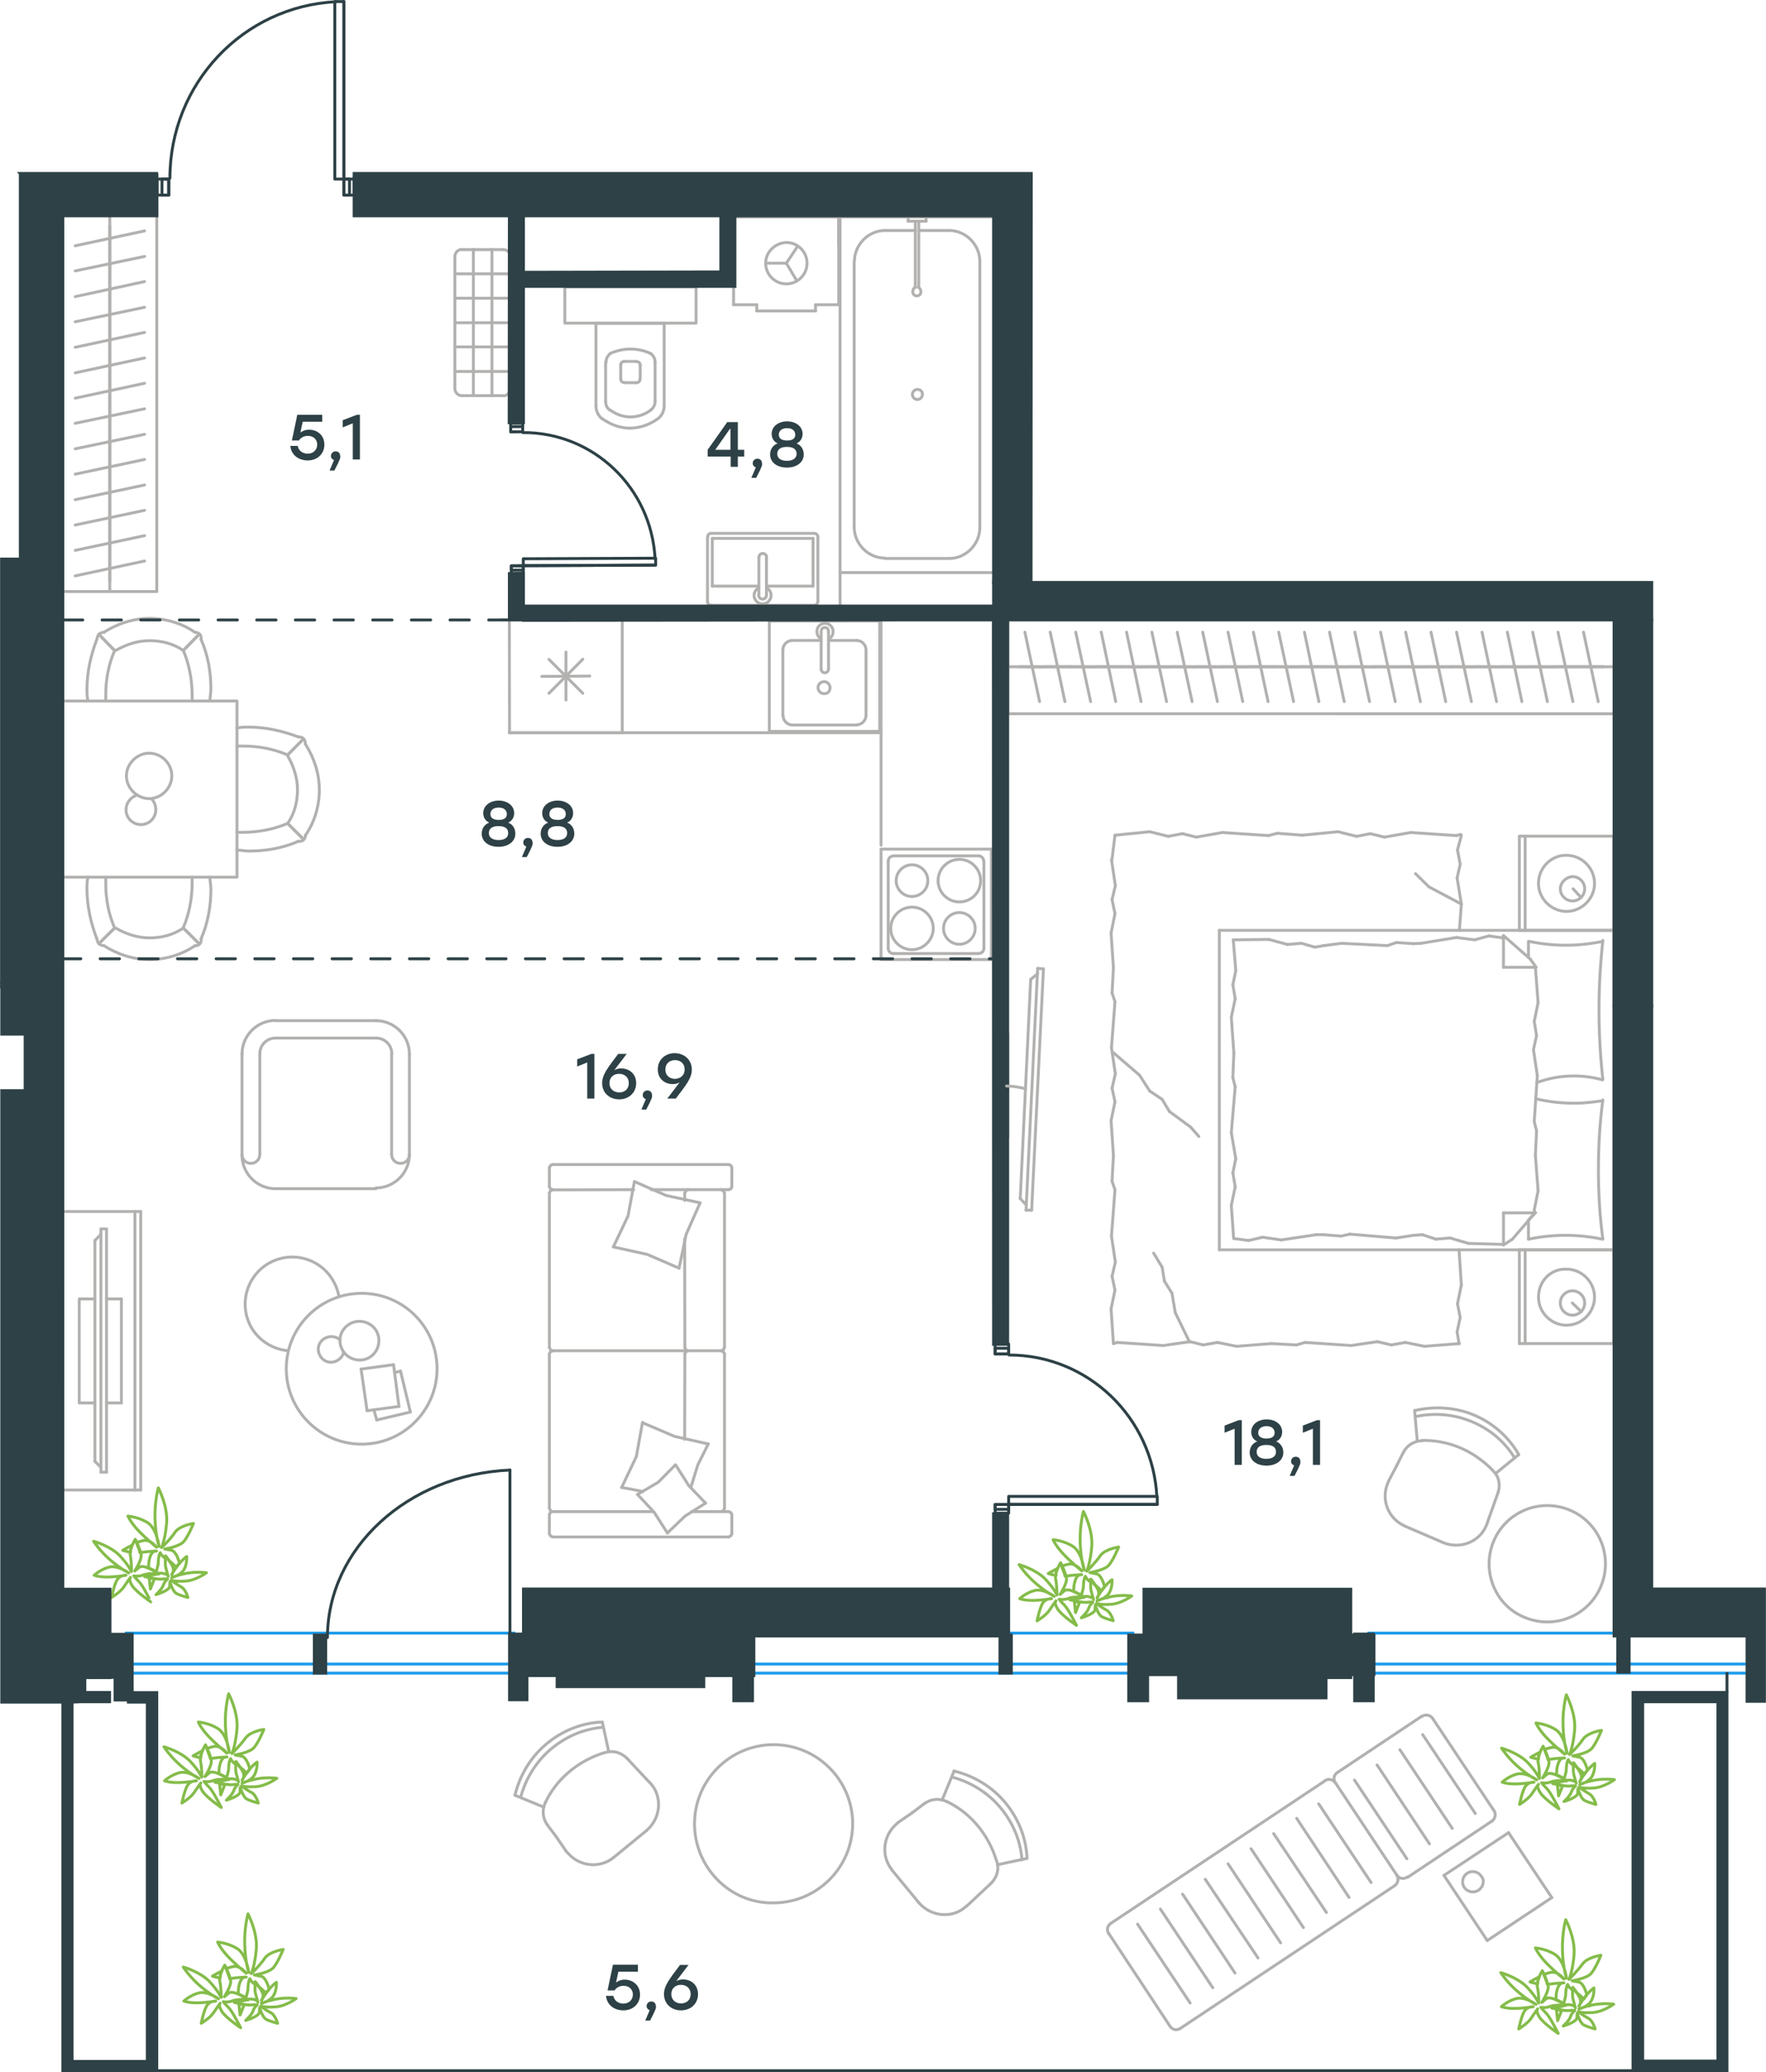 <?xml version="1.0" encoding="utf-8"?>
<!-- Generator: Adobe Illustrator 26.5.0, SVG Export Plug-In . SVG Version: 6.00 Build 0)  -->
<svg version="1.1" id="Слой_1" xmlns="http://www.w3.org/2000/svg" xmlns:xlink="http://www.w3.org/1999/xlink" x="0px" y="0px"
	 viewBox="0 0 913.6 1071.6" style="enable-background:new 0 0 913.6 1071.6;" xml:space="preserve">
<style type="text/css">
	.st0{fill:none;stroke:#B2B1B0;stroke-width:1.5;stroke-linecap:round;stroke-linejoin:round;stroke-miterlimit:22.926;}
	.st1{fill:none;stroke:#B2B1B0;stroke-width:1.5;stroke-linecap:round;stroke-linejoin:round;stroke-miterlimit:22.927;}
	.st2{fill:none;stroke:#B2B1B0;stroke-width:1.5;stroke-linecap:round;stroke-miterlimit:10;}
	.st3{fill:none;stroke:#84BC4A;stroke-width:1.5;stroke-linecap:round;stroke-linejoin:round;stroke-miterlimit:22.926;}
	.st4{fill:none;stroke:#2D4146;stroke-width:1.5;stroke-linecap:round;stroke-linejoin:round;stroke-miterlimit:22.926;}
	.st5{fill:none;stroke:#2D4146;stroke-width:1.5;stroke-linecap:round;stroke-linejoin:round;stroke-miterlimit:22.927;}
	
		.st6{fill:none;stroke:#2D4146;stroke-width:1.5;stroke-linecap:round;stroke-linejoin:round;stroke-miterlimit:22.926;stroke-dasharray:10;}
	.st7{fill:none;stroke:#1D9CEB;stroke-width:1.5;stroke-miterlimit:10;}
	.st8{enable-background:new    ;}
	.st9{fill:#2D4146;}
	.st10{fill-rule:evenodd;clip-rule:evenodd;fill:#2D4146;stroke:#2D4146;stroke-width:1.5;stroke-miterlimit:10;}
	.st11{fill:#2D4146;stroke:#2D4146;stroke-width:1.5;stroke-miterlimit:10;}
	.st12{fill:none;stroke:#2D4146;stroke-width:1.5;stroke-miterlimit:10;}
</style>
<g>
	<line class="st0" x1="834.8" y1="646.3" x2="834.8" y2="694.8"/>
	<line class="st0" x1="786" y1="694.8" x2="786" y2="646.3"/>
	<line class="st0" x1="786" y1="646.3" x2="834.8" y2="646.3"/>
	<line class="st0" x1="834.8" y1="694.8" x2="786" y2="694.8"/>
	<line class="st0" x1="813.4" y1="673.8" x2="818" y2="678.3"/>
	<line class="st0" x1="789" y1="694.8" x2="789" y2="646.3"/>
	<path class="st0" d="M795.9,670.8c0,7.9,6.6,14.5,14.5,14.5s14.5-6.6,14.5-14.5s-6.6-14.5-14.5-14.5
		C802.2,656,795.9,662.5,795.9,670.8z"/>
	<path class="st0" d="M807.2,673.8c0,3.6,3,6.3,6.3,6.3c3.6,0,6.3-3,6.3-6.3c0-3.6-3-6.3-6.3-6.3S807.2,670.2,807.2,673.8z"/>
	<line class="st0" x1="834.8" y1="481.1" x2="834.8" y2="646.3"/>
	<line class="st0" x1="790.7" y1="495" x2="790.7" y2="486.8"/>
	<line class="st0" x1="794.3" y1="627.2" x2="777.8" y2="627.2"/>
	<line class="st0" x1="790.7" y1="630.8" x2="794.3" y2="627.2"/>
	<line class="st0" x1="630.8" y1="481.1" x2="834.8" y2="481.1"/>
	<line class="st0" x1="777.8" y1="643.8" x2="777.8" y2="627.2"/>
	<line class="st0" x1="834.8" y1="646.3" x2="630.8" y2="646.3"/>
	<line class="st0" x1="777.8" y1="483.8" x2="791.7" y2="496"/>
	<line class="st0" x1="791.7" y1="496" x2="794.7" y2="500.2"/>
	<line class="st0" x1="790.7" y1="640.8" x2="790.7" y2="631.2"/>
	<line class="st0" x1="794.3" y1="500.2" x2="777.8" y2="500.2"/>
	<line class="st0" x1="794.3" y1="627" x2="782.4" y2="640.8"/>
	<line class="st0" x1="782.4" y1="640.8" x2="777.8" y2="643.8"/>
	<line class="st0" x1="777.8" y1="483.8" x2="777.8" y2="500.2"/>
	<line class="st0" x1="637.8" y1="557.3" x2="638.3" y2="544.5"/>
	<line class="st0" x1="639.3" y1="599.2" x2="637" y2="585.7"/>
	<line class="st0" x1="639" y1="613.8" x2="637.8" y2="606.5"/>
	<line class="st0" x1="637.8" y1="606.5" x2="639.3" y2="599.2"/>
	<line class="st0" x1="639" y1="562" x2="637.8" y2="557.3"/>
	<line class="st0" x1="637" y1="585.7" x2="639" y2="562"/>
	<line class="st0" x1="638.2" y1="640.5" x2="637" y2="623.3"/>
	<line class="st0" x1="637" y1="623.3" x2="639" y2="613.8"/>
	<line class="st0" x1="639.3" y1="502" x2="638" y2="486"/>
	<line class="st0" x1="639" y1="516.5" x2="637.8" y2="509.2"/>
	<line class="st0" x1="637.8" y1="509.2" x2="639.3" y2="502"/>
	<line class="st0" x1="638.3" y1="544.5" x2="637" y2="526"/>
	<line class="st0" x1="637" y1="526" x2="639" y2="516.5"/>
	<line class="st0" x1="630.8" y1="481.1" x2="630.8" y2="646.3"/>
	<path class="st0" d="M829.2,558.3c-1.3-11.9-2-23.8-2-36c0-11.9,0.7-24.1,2-36"/>
	<path class="st0" d="M795,559.8c6.6-2.3,12.4-3.4,19.4-3.4c4.9,0,9.9,0.7,14.5,2"/>
	<path class="st0" d="M829.2,486.8c-6.3,1.3-12.9,2-19.1,2c-6.6,0-12.9-0.7-19.1-2"/>
	<path class="st0" d="M829.2,569.2c-4.9,0.7-9.9,1.3-14.5,1.3c-6.9,0-13.5-0.7-20.1-2.3"/>
	<line class="st0" x1="735.9" y1="638.5" x2="731.3" y2="638.8"/>
	<line class="st0" x1="750.2" y1="640.2" x2="742.8" y2="640.8"/>
	<line class="st0" x1="742.8" y1="640.8" x2="735.9" y2="638.5"/>
	<line class="st0" x1="777.8" y1="643.5" x2="759.7" y2="643"/>
	<line class="st0" x1="759.7" y1="643" x2="750.2" y2="640.2"/>
	<line class="st0" x1="693.8" y1="639.2" x2="684.8" y2="638.5"/>
	<line class="st0" x1="731.3" y1="638.8" x2="722.2" y2="640.2"/>
	<line class="st0" x1="698.3" y1="638.2" x2="693.8" y2="639.2"/>
	<line class="st0" x1="722.2" y1="640.2" x2="698.3" y2="638.2"/>
	<line class="st0" x1="684.8" y1="638.5" x2="680.8" y2="638.5"/>
	<line class="st0" x1="653.2" y1="639.8" x2="645.9" y2="641.5"/>
	<line class="st0" x1="645.9" y1="641.5" x2="638.7" y2="640.5"/>
	<line class="st0" x1="680.8" y1="638.5" x2="662.8" y2="641.2"/>
	<line class="st0" x1="662.8" y1="641.2" x2="653.2" y2="639.8"/>
	<line class="st0" x1="680.2" y1="489.8" x2="684.8" y2="489"/>
	<line class="st0" x1="666" y1="488.4" x2="673.3" y2="487.8"/>
	<line class="st0" x1="673.3" y1="487.8" x2="680.2" y2="489.8"/>
	<line class="st0" x1="638" y1="486" x2="656.4" y2="485.8"/>
	<line class="st0" x1="656.4" y1="485.8" x2="666" y2="488.4"/>
	<line class="st0" x1="722.4" y1="487.4" x2="731.3" y2="488"/>
	<line class="st0" x1="684.8" y1="489" x2="694" y2="487.8"/>
	<line class="st0" x1="717.8" y1="489" x2="722.4" y2="487.4"/>
	<line class="st0" x1="694" y1="487.8" x2="717.8" y2="489"/>
	<line class="st0" x1="731.3" y1="488" x2="735.2" y2="487.8"/>
	<line class="st0" x1="777.5" y1="485" x2="778.2" y2="485"/>
	<line class="st0" x1="762.9" y1="486" x2="770.2" y2="484"/>
	<line class="st0" x1="770.2" y1="484" x2="777.5" y2="485"/>
	<line class="st0" x1="735.2" y1="487.8" x2="753.4" y2="484.8"/>
	<line class="st0" x1="753.4" y1="484.8" x2="762.9" y2="486"/>
	<path class="st0" d="M829.2,640.8c-1.6-11.9-2.3-23.8-2.3-36c0-11.9,0.7-24.1,2.3-36"/>
	<path class="st0" d="M790.7,640.8c6.3-1.3,12.9-2,19.1-2c6.6,0,12.9,0.7,19.1,2"/>
	<line class="st0" x1="794.9" y1="584.8" x2="794.3" y2="597.5"/>
	<line class="st0" x1="793.3" y1="542.8" x2="795.3" y2="556.3"/>
	<line class="st0" x1="793.7" y1="528.2" x2="794.9" y2="535.5"/>
	<line class="st0" x1="794.9" y1="535.5" x2="793.3" y2="542.8"/>
	<line class="st0" x1="793.7" y1="580" x2="794.9" y2="584.8"/>
	<line class="st0" x1="795.3" y1="556.3" x2="793.7" y2="580"/>
	<line class="st0" x1="794.3" y1="500.2" x2="795.7" y2="518.5"/>
	<line class="st0" x1="795.7" y1="518.5" x2="793.7" y2="528.2"/>
	<line class="st0" x1="793.7" y1="625.7" x2="793.9" y2="627.2"/>
	<line class="st0" x1="794.3" y1="597.5" x2="795.7" y2="615.8"/>
	<line class="st0" x1="795.7" y1="615.8" x2="793.7" y2="625.7"/>
	<line class="st0" x1="834.8" y1="432.4" x2="834.8" y2="481.1"/>
	<line class="st0" x1="786" y1="481.1" x2="786" y2="432.4"/>
	<line class="st0" x1="786.4" y1="432.4" x2="834.8" y2="432.4"/>
	<line class="st0" x1="834.8" y1="481.1" x2="786.4" y2="481.1"/>
	<line class="st0" x1="813.8" y1="459.6" x2="818" y2="464.2"/>
	<line class="st0" x1="789" y1="481.1" x2="789" y2="432.4"/>
	<line class="st0" x1="753.8" y1="688.7" x2="754.8" y2="694.8"/>
	<line class="st0" x1="754" y1="674.2" x2="755.4" y2="681.3"/>
	<line class="st0" x1="755.4" y1="681.3" x2="753.8" y2="688.7"/>
	<line class="st0" x1="754.8" y1="646.3" x2="756" y2="664.5"/>
	<line class="st0" x1="756" y1="664.5" x2="754" y2="674.2"/>
	<line class="st0" x1="670.7" y1="695.5" x2="657.8" y2="694.8"/>
	<line class="st0" x1="712.5" y1="693.8" x2="699" y2="695.8"/>
	<line class="st0" x1="727" y1="694.2" x2="719.8" y2="695.5"/>
	<line class="st0" x1="719.8" y1="695.5" x2="712.5" y2="693.8"/>
	<line class="st0" x1="675.2" y1="694.2" x2="670.7" y2="695.5"/>
	<line class="st0" x1="699" y1="695.8" x2="675.2" y2="694.2"/>
	<line class="st0" x1="755" y1="694.8" x2="736.9" y2="696.2"/>
	<line class="st0" x1="736.9" y1="696.2" x2="727" y2="694.2"/>
	<line class="st0" x1="615.7" y1="693.8" x2="601.8" y2="695.8"/>
	<line class="st0" x1="629.8" y1="694.2" x2="622.5" y2="695.5"/>
	<line class="st0" x1="622.5" y1="695.5" x2="615.7" y2="693.8"/>
	<line class="st0" x1="578" y1="694.2" x2="576" y2="694.8"/>
	<line class="st0" x1="601.8" y1="695.8" x2="578" y2="694.2"/>
	<line class="st0" x1="657.8" y1="694.8" x2="639.7" y2="696.2"/>
	<line class="st0" x1="639.7" y1="696.2" x2="629.8" y2="694.2"/>
	<line class="st0" x1="575.3" y1="610.8" x2="576" y2="597.5"/>
	<line class="st0" x1="577" y1="652.7" x2="575" y2="639.2"/>
	<line class="st0" x1="576.8" y1="667.2" x2="575.3" y2="660"/>
	<line class="st0" x1="575.3" y1="660" x2="577" y2="652.7"/>
	<line class="st0" x1="576.8" y1="615.3" x2="575.3" y2="610.8"/>
	<line class="st0" x1="575" y1="639.2" x2="576.8" y2="615.3"/>
	<line class="st0" x1="576" y1="694.8" x2="574.8" y2="676.8"/>
	<line class="st0" x1="574.8" y1="676.8" x2="576.8" y2="667.2"/>
	<line class="st0" x1="575.3" y1="513.5" x2="576" y2="500.5"/>
	<line class="st0" x1="577" y1="555.3" x2="575" y2="541.8"/>
	<line class="st0" x1="576.8" y1="569.8" x2="575.3" y2="562.7"/>
	<line class="st0" x1="575.3" y1="562.7" x2="577" y2="555.3"/>
	<line class="st0" x1="576.8" y1="518" x2="575.3" y2="513.5"/>
	<line class="st0" x1="575" y1="541.8" x2="576.8" y2="518"/>
	<line class="st0" x1="576" y1="597.5" x2="574.8" y2="579.5"/>
	<line class="st0" x1="574.8" y1="579.5" x2="576.8" y2="569.8"/>
	<line class="st0" x1="575.2" y1="445" x2="576.8" y2="431.9"/>
	<line class="st0" x1="577" y1="458" x2="575" y2="444.5"/>
	<line class="st0" x1="576.8" y1="472.5" x2="575.3" y2="465.2"/>
	<line class="st0" x1="575.3" y1="465.2" x2="577" y2="458"/>
	<line class="st0" x1="576" y1="500.5" x2="574.8" y2="482.5"/>
	<line class="st0" x1="574.8" y1="482.5" x2="576.8" y2="472.5"/>
	<line class="st0" x1="660.8" y1="430.9" x2="673.7" y2="431.9"/>
	<line class="st0" x1="618.9" y1="432.9" x2="632.4" y2="430.5"/>
	<line class="st0" x1="604.4" y1="432.5" x2="611.7" y2="431.1"/>
	<line class="st0" x1="611.7" y1="431.1" x2="618.9" y2="432.9"/>
	<line class="st0" x1="656.2" y1="432.1" x2="660.8" y2="430.9"/>
	<line class="st0" x1="632.4" y1="430.5" x2="656.2" y2="432.1"/>
	<line class="st0" x1="576.8" y1="431.9" x2="594.8" y2="430.1"/>
	<line class="st0" x1="594.8" y1="430.1" x2="604.4" y2="432.5"/>
	<line class="st0" x1="716.2" y1="432.9" x2="729.8" y2="430.5"/>
	<line class="st0" x1="701.8" y1="432.5" x2="708.9" y2="431.1"/>
	<line class="st0" x1="708.9" y1="431.1" x2="716.2" y2="432.9"/>
	<line class="st0" x1="753.4" y1="432.1" x2="755.8" y2="431.5"/>
	<line class="st0" x1="729.8" y1="430.5" x2="753.4" y2="432.1"/>
	<line class="st0" x1="673.7" y1="431.9" x2="692.2" y2="430.1"/>
	<line class="st0" x1="692.2" y1="430.1" x2="701.8" y2="432.5"/>
	<line class="st0" x1="753.8" y1="454" x2="756" y2="467.5"/>
	<line class="st0" x1="754" y1="439.5" x2="755.4" y2="446.9"/>
	<line class="st0" x1="755.4" y1="446.9" x2="753.8" y2="454"/>
	<line class="st0" x1="756" y1="467.5" x2="755" y2="481.1"/>
	<line class="st0" x1="756" y1="432.1" x2="754" y2="439.5"/>
	<line class="st0" x1="605" y1="574.8" x2="615.9" y2="582.8"/>
	<line class="st0" x1="594.8" y1="564.2" x2="601.2" y2="568.5"/>
	<line class="st0" x1="601.2" y1="568.5" x2="605" y2="574.8"/>
	<line class="st0" x1="615.9" y1="582.8" x2="620.2" y2="587.7"/>
	<line class="st0" x1="575.8" y1="544.2" x2="589.5" y2="556"/>
	<line class="st0" x1="589.5" y1="556" x2="594.8" y2="564.2"/>
	<line class="st0" x1="756" y1="467.5" x2="739.2" y2="458.6"/>
	<line class="st0" x1="739.2" y1="458.6" x2="732.3" y2="451.8"/>
	<line class="st0" x1="601.2" y1="655.3" x2="596.8" y2="648"/>
	<line class="st0" x1="606.3" y1="668.8" x2="602.4" y2="662.5"/>
	<line class="st0" x1="602.4" y1="662.5" x2="601.2" y2="655.3"/>
	<line class="st0" x1="615.4" y1="694" x2="608" y2="678.8"/>
	<line class="st0" x1="608" y1="678.8" x2="606.3" y2="668.8"/>
	<path class="st0" d="M795.9,456.8c0,7.9,6.6,14.5,14.5,14.5s14.5-6.6,14.5-14.5s-6.6-14.5-14.5-14.5
		C802.5,442.1,795.9,448.8,795.9,456.8z"/>
	<path class="st0" d="M807.2,459.6c0,3.6,3,6.3,6.3,6.3c3.6,0,6.3-3,6.3-6.3c0-3.6-3-6.3-6.3-6.3
		C810.2,453.5,807.2,456.4,807.2,459.6z"/>
</g>
<g>
	<g>
		<line class="st0" x1="69.8" y1="770.5" x2="69.8" y2="626.5"/>
		<polyline class="st0" points="72.8,626.5 30.9,626.5 30.9,770.5 72.8,770.5 		"/>
		<line class="st0" x1="72.8" y1="770.5" x2="72.8" y2="626.5"/>
	</g>
	<g>
		<polyline class="st0" points="49.1,671.7 41,671.7 41,725.5 49.1,725.5 		"/>
		<line class="st0" x1="55.1" y1="725.5" x2="62.8" y2="725.5"/>
		<line class="st0" x1="62.8" y1="725.5" x2="62.8" y2="671.7"/>
		<line class="st0" x1="62.8" y1="671.7" x2="55.1" y2="671.7"/>
		<line class="st0" x1="55.1" y1="761.3" x2="52.2" y2="761.3"/>
		<line class="st0" x1="49.1" y1="641.5" x2="52.2" y2="638.3"/>
		<line class="st0" x1="52.2" y1="758.8" x2="49.1" y2="755.7"/>
		<line class="st0" x1="52.2" y1="635.5" x2="52.2" y2="761.3"/>
		<line class="st0" x1="55.1" y1="761.3" x2="55.1" y2="635.5"/>
		<line class="st0" x1="55.1" y1="635.5" x2="52.2" y2="635.5"/>
		<line class="st0" x1="49.1" y1="755.7" x2="49.1" y2="641.5"/>
	</g>
</g>
<line class="st0" x1="343.9" y1="167.2" x2="308.3" y2="167.2"/>
<line class="st0" x1="343.6" y1="209.9" x2="343.6" y2="167.2"/>
<line class="st0" x1="313.3" y1="187.4" x2="313.3" y2="207.6"/>
<line class="st0" x1="338.9" y1="207.6" x2="338.9" y2="187.4"/>
<line class="st0" x1="321.1" y1="188.6" x2="321.1" y2="195.9"/>
<line class="st0" x1="331.2" y1="195.9" x2="331.2" y2="188.6"/>
<line class="st0" x1="329.2" y1="186.9" x2="323" y2="186.9"/>
<line class="st0" x1="308.3" y1="167.2" x2="308.3" y2="209.9"/>
<line class="st0" x1="323" y1="197.9" x2="329.2" y2="197.9"/>
<path class="st0" d="M311.4,216.4c4.3,3.1,9.3,5,14.3,5c0,0,0,0,0.4,0"/>
<path class="st0" d="M323,186.9c-1.2,0-1.9,0.8-1.9,1.9"/>
<path class="st0" d="M315.8,182.8c-1.5,1.2-2.3,2.7-2.3,4.6"/>
<path class="st0" d="M321.1,195.9c0,1.2,0.8,1.9,1.9,1.9"/>
<path class="st0" d="M315.8,212.1c3.1,2.3,6.6,3.5,10.5,3.5"/>
<path class="st0" d="M329.2,197.9c1.2,0,1.9-0.8,1.9-1.9"/>
<path class="st0" d="M331.2,188.9c0-1.2-0.8-1.9-1.9-1.9"/>
<path class="st0" d="M338.9,187.4c0-1.9-0.8-3.5-2.3-4.6"/>
<path class="st0" d="M336.6,182.8c-3.1-1.5-7-2.3-10.5-2.3s-7,0.8-10.5,2.3"/>
<path class="st0" d="M336.6,212.1c1.5-1.2,2.3-2.7,2.3-4.6"/>
<path class="st0" d="M325.8,221.4L325.8,221.4c5.4,0,10.5-1.9,14.7-5"/>
<path class="st0" d="M308.3,209.9c0,2.7,1.2,5,3.1,6.6"/>
<path class="st0" d="M340.5,216.4c1.9-1.5,3.1-3.9,3.1-6.6"/>
<path class="st0" d="M326.1,215.6L326.1,215.6c3.9,0,7.4-1.2,10.5-3.5"/>
<path class="st0" d="M313.3,207.6c0,1.9,0.8,3.5,2.3,4.6"/>
<rect x="292.2" y="148.4" class="st0" width="67.9" height="18.7"/>
<g>
	<line class="st0" x1="212.3" y1="730.2" x2="194.9" y2="734.3"/>
	<line class="st0" x1="194.9" y1="734.3" x2="193.4" y2="729"/>
	<line class="st0" x1="204.1" y1="709.8" x2="207.2" y2="709"/>
	<line class="st0" x1="207.2" y1="709" x2="212.3" y2="730.2"/>
	<line class="st0" x1="206.4" y1="727.3" x2="189.9" y2="729.5"/>
	<line class="st0" x1="189.9" y1="729.5" x2="186.8" y2="708"/>
	<line class="st0" x1="186.8" y1="708" x2="203.6" y2="705.7"/>
	<line class="st0" x1="203.6" y1="705.7" x2="206.4" y2="727.3"/>
	<ellipse class="st1" cx="187.1" cy="707.8" rx="39" ry="39"/>
	<path class="st0" d="M177,697.8c2.4,4.9,8.6,6.9,13.5,4.5s6.9-8.6,4.5-13.5s-8.6-6.9-13.5-4.5C176.3,687,174.4,692.7,177,697.8z"/>
	<path class="st0" d="M177.8,699.3c-0.4,1.8-1.8,3.5-3.6,4.4c-3.3,1.7-7.2,0.4-8.8-3c-1.7-3.3-0.4-7.2,3-8.8c2.6-1.3,5.4-0.8,7.6,1"
		/>
	<path class="st0" d="M149.1,698.5c-8.3-0.7-16-5.8-19.7-13.2c-6-12.1-1.1-26.7,10.9-32.7c12.1-6,26.7-1.1,32.7,10.9
		c1.1,2.1,1.9,4.4,2.3,6.8"/>
</g>
<line class="st0" x1="420.6" y1="278.4" x2="420.6" y2="303.1"/>
<line class="st0" x1="420.6" y1="303.1" x2="396.5" y2="303.1"/>
<line class="st0" x1="392.6" y1="303.1" x2="368.5" y2="303.1"/>
<line class="st0" x1="368.5" y1="278.4" x2="420.6" y2="278.4"/>
<line class="st0" x1="368.5" y1="303.1" x2="368.5" y2="278.4"/>
<line class="st0" x1="367.8" y1="313" x2="421.4" y2="313"/>
<line class="st0" x1="366" y1="277.8" x2="366" y2="311"/>
<line class="st0" x1="421.4" y1="275.8" x2="367.8" y2="275.8"/>
<line class="st0" x1="423.1" y1="311" x2="423.1" y2="277.8"/>
<path class="st0" d="M423.1,277.8c0-1.2-0.7-1.9-1.7-1.9"/>
<path class="st0" d="M367.8,275.8c-1,0-1.7,0.8-1.7,1.9"/>
<path class="st0" d="M366,311c0,1.2,0.7,1.9,1.7,1.9"/>
<path class="st0" d="M421.4,313c0.7,0,1.7-0.8,1.7-1.9"/>
<line class="st0" x1="392.6" y1="288.2" x2="392.6" y2="307.5"/>
<line class="st0" x1="396.5" y1="307.5" x2="396.5" y2="288.2"/>
<path class="st0" d="M392.6,288.2L392.6,288.2c0-1.1,0.9-2,2-2s2,0.9,2,2l0,0"/>
<path class="st0" d="M396.5,304c1.5,0.7,2.4,2.2,2.4,3.9c0,2.4-2,4.4-4.4,4.4s-4.4-2-4.4-4.4c0-1.6,0.9-3.1,2.4-3.9"/>
<path class="st0" d="M396.5,307.5c0,0.1,0,0.2,0,0.3c0,1.1-0.9,2-2,2s-2-0.9-2-2c0-0.1,0-0.2,0-0.3"/>
<line class="st0" x1="475.9" y1="119.2" x2="491.1" y2="119.2"/>
<line class="st0" x1="457.8" y1="119.2" x2="473.5" y2="119.2"/>
<line class="st0" x1="506.9" y1="135.2" x2="506.9" y2="272.6"/>
<line class="st0" x1="491.1" y1="288.8" x2="457.8" y2="288.8"/>
<line class="st0" x1="434.6" y1="296.1" x2="434.6" y2="112.2"/>
<line class="st0" x1="514.6" y1="296.1" x2="434.6" y2="296.1"/>
<line class="st0" x1="441.9" y1="272.6" x2="441.9" y2="135.2"/>
<line class="st0" x1="514.6" y1="112.2" x2="514.6" y2="296.1"/>
<line class="st0" x1="434.6" y1="112.2" x2="514.6" y2="112.2"/>
<path class="st0" d="M491.1,288.8c8.6,0,15.8-7.4,15.8-16"/>
<path class="st0" d="M457.8,119.2c-8.6,0-15.8,7.4-15.8,16"/>
<path class="st0" d="M441.9,272.6c0,8.7,7.3,16,15.8,16"/>
<path class="st0" d="M506.9,135.2c0-8.7-7.3-16-15.8-16"/>
<line class="st0" x1="509.9" y1="112.2" x2="512" y2="112.2"/>
<line class="st0" x1="475.3" y1="114.4" x2="475.3" y2="148.6"/>
<line class="st0" x1="473.5" y1="148.6" x2="473.5" y2="114.4"/>
<line class="st0" x1="469.8" y1="112.2" x2="479.1" y2="112.2"/>
<line class="st0" x1="479.1" y1="112.2" x2="479.1" y2="114.4"/>
<line class="st0" x1="479.1" y1="114.4" x2="469.8" y2="114.4"/>
<line class="st0" x1="469.8" y1="114.4" x2="469.8" y2="112.2"/>
<path class="st0" d="M473.5,148.6c-0.9,0.4-1.3,1.3-1.3,2.2c0,1.3,0.9,2.2,2.1,2.2c1.3,0,2.1-0.9,2.1-2.2c0-0.9-0.4-1.7-1.3-2.2"/>
<path class="st0" d="M474.6,201.4c-1.4,0-2.6,1.2-2.6,2.6c0,1.4,1.2,2.6,2.6,2.6s2.6-1.2,2.6-2.6C477.2,202.2,476,201.4,474.6,201.4
	z"/>
<path class="st0" d="M480,455.4c0-4.5-3.7-8.2-8.2-8.2s-8.2,3.7-8.2,8.2s3.7,8.2,8.2,8.2C476.3,463.5,480,460,480,455.4z"/>
<path class="st0" d="M482.8,480.1c0-5.9-4.8-11-11-11c-5.9,0-11,4.8-11,11c0,5.9,4.8,11,11,11C477.8,491.1,482.8,486,482.8,480.1z"
	/>
<path class="st0" d="M504.5,480.1c0-4.5-3.7-8.2-8.2-8.2s-8.2,3.7-8.2,8.2s3.7,8.2,8.2,8.2S504.5,484.6,504.5,480.1z"/>
<path class="st0" d="M507.3,455.4c0-5.9-4.8-11-11-11c-5.9,0-11,4.8-11,11c0,5.9,4.8,11,11,11S507.3,461.5,507.3,455.4z"/>
<line class="st0" x1="459.5" y1="490.2" x2="459.5" y2="445.5"/>
<line class="st0" x1="506.4" y1="493.1" x2="462" y2="493.1"/>
<line class="st0" x1="509" y1="445.5" x2="509" y2="490.2"/>
<line class="st0" x1="462" y1="442.6" x2="506.4" y2="442.6"/>
<path class="st0" d="M509,490.2L509,490.2c0,1.7-1.1,2.8-2.5,2.8"/>
<path class="st0" d="M459.5,445.5L459.5,445.5c0-1.7,1.1-2.8,2.5-2.8"/>
<path class="st0" d="M462,493.1L462,493.1c-1.4,0-2.5-1.4-2.5-2.8"/>
<path class="st0" d="M506.4,442.6L506.4,442.6c1.4,0,2.5,1.4,2.5,2.8"/>
<rect x="455.8" y="439.1" class="st0" width="57.1" height="57.1"/>
<rect x="31.5" y="362.5" class="st0" width="91.1" height="91.1"/>
<path class="st0" d="M94.8,479.9c-5.1,3.6-11.3,5.1-17.5,5.1s-12.3-2.1-17.5-5.1"/>
<path class="st0" d="M108.6,453.6c0,2.1,0.5,4.1,0.5,6.2c0,8.7-1.5,17.5-5.1,25.7"/>
<path class="st0" d="M50.1,485.5c-3.1-8.2-5.1-16.9-5.1-25.7c0-2.1,0-4.1,0.5-6.2"/>
<path class="st0" d="M99.4,453.6c0,1,0,2.1,0,3.1c0,7.7-1.5,15.9-4.6,23.1"/>
<path class="st0" d="M59.3,479.9c-3.1-7.2-4.6-14.9-4.6-23.1c0-1,0-2.1,0-3.1"/>
<path class="st0" d="M100.9,489c-6.7,4.6-14.9,7.2-23.6,7.2c-8.2,0-16.4-2.6-23.6-7.2"/>
<line class="st0" x1="94.8" y1="479.9" x2="103" y2="488"/>
<line class="st0" x1="59.3" y1="479.9" x2="51.1" y2="488"/>
<line class="st0" x1="94.8" y1="479.9" x2="103" y2="488"/>
<line class="st0" x1="59.3" y1="479.9" x2="51.1" y2="488"/>
<path class="st0" d="M53.8,489c-2.1,0-3.6-1.5-3.6-3.6"/>
<path class="st0" d="M104,485.5c0.4,2.1-1,3.6-3.1,3.6"/>
<path class="st0" d="M94.8,336.4c-5.1-3.6-11.3-5.1-17.5-5.1s-12.3,2.1-17.5,5.1"/>
<path class="st0" d="M108.6,362.5c0-2.1,0.5-4.1,0.5-6.2c0-8.7-1.5-17.5-5.1-25.7"/>
<path class="st0" d="M50.1,330.6c-3.1,8.2-5.1,16.9-5.1,25.7c0,2.1,0,4.1,0.5,6.2"/>
<path class="st0" d="M99.4,362.5c0-1,0-2.1,0-3.1c0-7.7-1.5-15.9-4.6-23.1"/>
<path class="st0" d="M59.3,336.4c-3.1,7.2-4.6,14.9-4.6,23.1c0,1,0,2.1,0,3.1"/>
<path class="st0" d="M100.9,327c-6.7-4.6-14.9-7.2-23.6-7.2c-8.2,0-16.4,2.6-23.6,7.2"/>
<line class="st0" x1="94.8" y1="336.4" x2="103" y2="328"/>
<line class="st0" x1="59.3" y1="336.4" x2="51.1" y2="328"/>
<line class="st0" x1="94.8" y1="336.4" x2="103" y2="328"/>
<line class="st0" x1="59.3" y1="336.4" x2="51.1" y2="328"/>
<path class="st0" d="M53.8,327c-2.1,0-3.6,1.5-3.6,3.6"/>
<path class="st0" d="M104,330.6c0.4-2.1-1-3.6-3.1-3.6"/>
<path class="st0" d="M148.8,425.8c3.6-5.1,5.1-11.3,5.1-17.5s-2.1-12.3-5.1-17.5"/>
<path class="st0" d="M122.6,439.6c2.1,0,4.1,0.5,6.2,0.5c8.7,0,17.5-1.5,25.7-5.1"/>
<path class="st0" d="M154.4,381.1c-8.2-3.1-16.9-5.1-25.7-5.1c-2.1,0-4.1,0-6.2,0.5"/>
<path class="st0" d="M122.6,430.4c1,0,2.1,0,3.1,0c7.7,0,15.9-1.5,23.1-4.6"/>
<path class="st0" d="M148.8,390.4c-7.2-3.1-14.9-4.6-23.1-4.6c-1,0-2.1,0-3.1,0"/>
<path class="st0" d="M158,432c4.6-6.7,7.2-14.9,7.2-23.6c0-8.2-2.6-16.4-7.2-23.6"/>
<line class="st0" x1="148.8" y1="425.8" x2="157" y2="434"/>
<line class="st0" x1="148.8" y1="390.4" x2="157" y2="382.1"/>
<line class="st0" x1="148.8" y1="425.8" x2="157" y2="434"/>
<line class="st0" x1="148.8" y1="390.4" x2="157" y2="382.1"/>
<path class="st0" d="M158,384.6c0-2.1-1.5-3.6-3.6-3.6"/>
<path class="st0" d="M154.4,435c2.1,0.4,3.6-1,3.6-3.1"/>
<path class="st0" d="M77.2,389.5c-6.3,0-11.8,5.4-11.8,11.7c0,6.3,5.4,11.7,11.7,11.8c6.3,0,11.7-5.4,11.8-11.7
	C88.9,394.8,83.5,389.5,77.2,389.5z"/>
<path class="st0" d="M78.3,413c1.4,1.4,2.3,3.4,2.3,5.7c0,4.3-3.4,7.7-7.7,7.7s-7.7-3.4-7.7-7.7c0-3.4,2.3-6.3,5.4-7.5"/>
<line class="st0" x1="421.9" y1="157.6" x2="433.9" y2="157.6"/>
<line class="st0" x1="406.8" y1="136.1" x2="412.6" y2="127.4"/>
<line class="st0" x1="406.8" y1="136.1" x2="396.1" y2="136.1"/>
<line class="st0" x1="391.5" y1="160.8" x2="391.5" y2="157.6"/>
<line class="st0" x1="421.9" y1="160.8" x2="391.5" y2="160.8"/>
<line class="st0" x1="406.8" y1="136.1" x2="412.2" y2="145.2"/>
<line class="st0" x1="433.9" y1="126.9" x2="433.9" y2="112.2"/>
<line class="st0" x1="379.5" y1="112.2" x2="379.5" y2="157.6"/>
<line class="st0" x1="433.9" y1="157.6" x2="433.9" y2="112.2"/>
<line class="st0" x1="379.5" y1="157.6" x2="391.5" y2="157.6"/>
<line class="st0" x1="421.9" y1="157.6" x2="421.9" y2="160.8"/>
<path class="st0" d="M396.1,136.1c0,5.9,4.8,10.7,10.7,10.7s10.7-4.8,10.7-10.7s-4.8-10.7-10.7-10.7
	C401.1,125.6,396.1,130.2,396.1,136.1z"/>
<line class="st0" x1="433.9" y1="112.2" x2="379.5" y2="112.2"/>
<line class="st2" x1="521.4" y1="369.1" x2="835.2" y2="369.1"/>
<line class="st2" x1="263.5" y1="320.5" x2="270.9" y2="320.5"/>
<line class="st2" x1="267.2" y1="320.5" x2="259.2" y2="320.5"/>
<line class="st2" x1="81.1" y1="111.3" x2="32.5" y2="111.3"/>
<line class="st2" x1="829.5" y1="344.8" x2="816.4" y2="344.8"/>
<line class="st2" x1="819.2" y1="326.9" x2="826.8" y2="362.8"/>
<line class="st2" x1="816.4" y1="344.8" x2="803.3" y2="344.8"/>
<line class="st2" x1="806" y1="326.9" x2="813.7" y2="362.8"/>
<line class="st2" x1="803.2" y1="344.9" x2="790.2" y2="344.8"/>
<line class="st2" x1="792.9" y1="326.9" x2="800.5" y2="362.8"/>
<line class="st2" x1="790.2" y1="344.9" x2="777" y2="344.8"/>
<line class="st2" x1="779.8" y1="326.9" x2="787.3" y2="362.8"/>
<line class="st2" x1="777" y1="344.9" x2="763.9" y2="344.8"/>
<line class="st2" x1="766.7" y1="326.9" x2="774.2" y2="362.8"/>
<line class="st2" x1="763.8" y1="344.9" x2="750.8" y2="344.8"/>
<line class="st2" x1="753.5" y1="326.9" x2="761.2" y2="362.8"/>
<line class="st2" x1="750.8" y1="344.9" x2="737.7" y2="344.8"/>
<line class="st2" x1="740.3" y1="326.9" x2="747.9" y2="362.8"/>
<line class="st2" x1="737.7" y1="344.9" x2="724.5" y2="344.8"/>
<line class="st2" x1="727.2" y1="326.9" x2="734.8" y2="362.8"/>
<line class="st2" x1="724.4" y1="344.9" x2="711.3" y2="344.8"/>
<line class="st2" x1="714.2" y1="326.9" x2="721.8" y2="362.8"/>
<line class="st2" x1="711.3" y1="344.9" x2="698.2" y2="344.8"/>
<line class="st2" x1="700.9" y1="326.9" x2="708.5" y2="362.8"/>
<line class="st2" x1="698.2" y1="344.9" x2="685.2" y2="344.8"/>
<line class="st2" x1="687.8" y1="326.9" x2="695.4" y2="362.8"/>
<line class="st2" x1="685" y1="344.8" x2="671.9" y2="344.8"/>
<line class="st2" x1="674.8" y1="326.9" x2="682.3" y2="362.8"/>
<line class="st2" x1="671.9" y1="344.9" x2="658.8" y2="344.8"/>
<line class="st2" x1="661.5" y1="326.9" x2="669.2" y2="362.8"/>
<line class="st2" x1="658.8" y1="344.8" x2="645.8" y2="344.8"/>
<line class="st2" x1="648.4" y1="326.9" x2="656" y2="362.8"/>
<line class="st2" x1="645.7" y1="344.9" x2="632.5" y2="344.8"/>
<line class="st2" x1="635.3" y1="326.9" x2="642.9" y2="362.8"/>
<line class="st2" x1="632.5" y1="344.9" x2="619.4" y2="344.8"/>
<line class="st2" x1="622.2" y1="326.9" x2="629.8" y2="362.8"/>
<line class="st2" x1="619.4" y1="344.9" x2="606.3" y2="344.8"/>
<line class="st2" x1="609" y1="326.9" x2="616.7" y2="362.8"/>
<line class="st2" x1="606.2" y1="344.9" x2="593.2" y2="344.8"/>
<line class="st2" x1="595.9" y1="326.9" x2="603.5" y2="362.8"/>
<line class="st2" x1="593.2" y1="344.9" x2="580" y2="344.8"/>
<line class="st2" x1="582.8" y1="326.9" x2="590.3" y2="362.8"/>
<line class="st2" x1="835.2" y1="344.8" x2="521.4" y2="344.8"/>
<line class="st2" x1="580" y1="344.8" x2="566.9" y2="344.8"/>
<line class="st2" x1="569.7" y1="326.9" x2="577.2" y2="362.8"/>
<line class="st2" x1="566.8" y1="344.9" x2="553.8" y2="344.8"/>
<line class="st2" x1="556.5" y1="326.9" x2="564.2" y2="362.8"/>
<line class="st2" x1="553.8" y1="344.8" x2="540.7" y2="344.8"/>
<line class="st2" x1="543.3" y1="326.9" x2="550.9" y2="362.8"/>
<line class="st2" x1="540.7" y1="344.9" x2="527.5" y2="344.8"/>
<line class="st2" x1="530.2" y1="326.9" x2="537.8" y2="362.8"/>
<line class="st2" x1="521.4" y1="320.5" x2="521.4" y2="369.1"/>
<line class="st2" x1="691.5" y1="369.1" x2="835.2" y2="369.1"/>
<line class="st2" x1="835.2" y1="320.5" x2="521.4" y2="320.5"/>
<line class="st2" x1="521.4" y1="534.5" x2="521.4" y2="588"/>
<line class="st2" x1="455.8" y1="378.9" x2="455.8" y2="320.5"/>
<line class="st2" x1="455.8" y1="320.5" x2="397.3" y2="320.5"/>
<line class="st2" x1="301.5" y1="340.9" x2="284" y2="358.5"/>
<line class="st2" x1="301.5" y1="358.5" x2="284" y2="341"/>
<line class="st2" x1="292.8" y1="337.2" x2="292.8" y2="362"/>
<line class="st2" x1="305.1" y1="349.6" x2="280.3" y2="349.8"/>
<line class="st2" x1="263.5" y1="320.5" x2="263.6" y2="378.9"/>
<line class="st2" x1="263.5" y1="378.9" x2="321.9" y2="378.9"/>
<line class="st2" x1="321.9" y1="378.9" x2="321.9" y2="320.5"/>
<line class="st2" x1="321.9" y1="320.5" x2="263.6" y2="320.5"/>
<g>
	<line class="st2" x1="336.9" y1="615.2" x2="376.9" y2="615.2"/>
	<line class="st2" x1="354.3" y1="696.8" x2="354.2" y2="640.5"/>
	<line class="st2" x1="357.8" y1="781.7" x2="377" y2="781.7"/>
	<polyline class="st2" points="365,777.3 354.4,784 345.3,792.7 	"/>
	<polyline class="st2" points="332.6,771.3 327.1,770.2 321.6,769.2 	"/>
	<polyline class="st2" points="349.5,757.5 356.3,768.2 365,777.3 	"/>
	<polyline class="st2" points="362.2,622 355,638.2 351.3,655.8 	"/>
	<polyline class="st2" points="328.2,611 344.6,618.2 362.2,622 	"/>
	<polyline class="st2" points="321.6,769.2 329.2,753.2 332.4,735.5 	"/>
	<polyline class="st2" points="366.4,746.7 361,757.5 357.4,769.2 	"/>
	<polyline class="st2" points="332.6,735.8 349,742.8 366.4,746.7 	"/>
	<polyline class="st2" points="317.3,644.8 324.9,628.8 328.2,611 	"/>
	<polyline class="st2" points="329.8,772.8 340.5,766.5 349.4,757.5 	"/>
	<polyline class="st2" points="345.3,792.8 338.4,782 329.8,772.8 	"/>
	<polyline class="st2" points="351.3,655.8 334.9,648.7 317.3,644.8 	"/>
	<polyline class="st2" points="354.3,700 354.8,699 355.9,698.5 	"/>
	<line class="st2" x1="354.3" y1="700" x2="354.2" y2="744.3"/>
	<polyline class="st2" points="354.3,616.8 354.8,615.8 355.9,615.2 	"/>
	<polyline class="st2" points="354.3,696.8 354.8,698 355.9,698.5 	"/>
	<line class="st2" x1="354.3" y1="620.8" x2="354.2" y2="617"/>
	<polyline class="st2" points="374.8,780 374.2,781.2 373.1,781.7 	"/>
	<polyline class="st2" points="285.8,781.7 284.8,781.2 284.2,780 	"/>
	<polyline class="st2" points="374.8,700 374.2,699 373.1,698.5 	"/>
	<polyline class="st2" points="284.2,700 284.8,699 285.8,698.5 	"/>
	<line class="st2" x1="374.8" y1="700" x2="374.8" y2="780"/>
	<line class="st2" x1="284.2" y1="780" x2="284.2" y2="700"/>
	<polyline class="st2" points="374.8,616.8 374.2,615.8 373.1,615.2 	"/>
	<polyline class="st2" points="285.8,615.2 284.8,615.8 284.2,616.8 	"/>
	<polyline class="st2" points="377,615.2 378.1,614.8 378.6,613.7 	"/>
	<polyline class="st2" points="374.8,696.8 374.2,698 373.1,698.5 	"/>
	<polyline class="st2" points="284.2,696.8 284.8,698 285.8,698.5 	"/>
	<polyline class="st2" points="284.2,793.2 284.8,794.2 285.8,794.8 	"/>
	<polyline class="st2" points="284.2,783.2 284.8,782 285.8,781.7 	"/>
	<polyline class="st2" points="377,794.8 378.1,794.2 378.6,793.2 	"/>
	<polyline class="st2" points="377,781.7 378.1,782.2 378.6,783.2 	"/>
	<polyline class="st2" points="377,602.2 378.1,602.7 378.6,603.8 	"/>
	<polyline class="st2" points="285.8,615.2 284.8,614.8 284.2,613.7 	"/>
	<polyline class="st2" points="285.8,602.2 284.8,602.7 284.2,603.8 	"/>
	<line class="st2" x1="374.8" y1="696.8" x2="374.8" y2="617"/>
	<line class="st2" x1="285.8" y1="698.5" x2="373.1" y2="698.5"/>
	<line class="st2" x1="284.2" y1="616.8" x2="284.2" y2="696.8"/>
	<line class="st2" x1="377" y1="794.8" x2="285.8" y2="794.8"/>
	<line class="st2" x1="284.2" y1="793.2" x2="284.2" y2="783.2"/>
	<line class="st2" x1="285.8" y1="781.7" x2="337.9" y2="781.7"/>
	<line class="st2" x1="378.6" y1="783.2" x2="378.6" y2="793.2"/>
	<line class="st2" x1="327.8" y1="615.2" x2="285.8" y2="615.3"/>
	<line class="st2" x1="284.2" y1="613.7" x2="284.2" y2="603.8"/>
	<line class="st2" x1="285.8" y1="602.2" x2="377" y2="602.2"/>
	<line class="st2" x1="378.6" y1="603.8" x2="378.6" y2="613.7"/>
</g>
<line class="st2" x1="32.5" y1="717" x2="32.5" y2="663.3"/>
<line class="st2" x1="56.8" y1="116.7" x2="56.8" y2="129.8"/>
<line class="st2" x1="38.9" y1="127.1" x2="74.8" y2="119.4"/>
<line class="st2" x1="56.8" y1="129.8" x2="56.8" y2="142.9"/>
<line class="st2" x1="38.9" y1="140.1" x2="74.8" y2="132.6"/>
<line class="st2" x1="56.8" y1="142.9" x2="56.8" y2="156.1"/>
<line class="st2" x1="38.9" y1="153.4" x2="74.8" y2="145.6"/>
<line class="st2" x1="56.8" y1="156.1" x2="56.8" y2="169.1"/>
<line class="st2" x1="38.9" y1="166.4" x2="74.8" y2="158.9"/>
<line class="st2" x1="56.8" y1="169.1" x2="56.8" y2="182.2"/>
<line class="st2" x1="38.9" y1="179.6" x2="74.8" y2="171.9"/>
<line class="st2" x1="56.8" y1="182.4" x2="56.8" y2="195.4"/>
<line class="st2" x1="38.9" y1="192.8" x2="74.8" y2="185.1"/>
<line class="st2" x1="56.8" y1="195.4" x2="56.8" y2="208.6"/>
<line class="st2" x1="38.9" y1="205.9" x2="74.8" y2="198.2"/>
<line class="st2" x1="56.8" y1="208.6" x2="56.8" y2="221.6"/>
<line class="st2" x1="38.9" y1="218.9" x2="74.8" y2="211.4"/>
<line class="st2" x1="56.8" y1="221.8" x2="56.8" y2="234.9"/>
<line class="st2" x1="38.9" y1="232.1" x2="74.8" y2="224.6"/>
<line class="st2" x1="56.8" y1="234.9" x2="56.8" y2="247.9"/>
<line class="st2" x1="38.9" y1="245.2" x2="74.8" y2="237.6"/>
<line class="st2" x1="56.8" y1="111.3" x2="56.8" y2="305.9"/>
<line class="st2" x1="56.8" y1="248.1" x2="56.8" y2="261"/>
<line class="st2" x1="38.9" y1="258.4" x2="74.8" y2="250.8"/>
<line class="st2" x1="56.8" y1="261.1" x2="56.8" y2="274.2"/>
<line class="st2" x1="38.9" y1="271.5" x2="74.8" y2="263.9"/>
<line class="st2" x1="56.8" y1="274.2" x2="56.8" y2="287.4"/>
<line class="st2" x1="38.9" y1="284.6" x2="74.8" y2="277"/>
<line class="st2" x1="56.8" y1="287.5" x2="56.8" y2="300.5"/>
<line class="st2" x1="38.9" y1="297.8" x2="74.8" y2="290.1"/>
<line class="st2" x1="32.5" y1="305.9" x2="81.1" y2="305.9"/>
<line class="st2" x1="81.1" y1="305.9" x2="81.1" y2="111.3"/>
<line class="st2" x1="32.5" y1="111.3" x2="32.5" y2="305.9"/>
<line class="st2" x1="263.5" y1="378.9" x2="455.8" y2="378.9"/>
<line class="st2" x1="455.8" y1="378.9" x2="455.8" y2="437.1"/>
<line class="st0" x1="211.8" y1="545" x2="211.8" y2="597"/>
<line class="st0" x1="142.5" y1="527.8" x2="194.5" y2="527.8"/>
<line class="st0" x1="125.2" y1="597" x2="125.2" y2="545"/>
<line class="st0" x1="194.5" y1="614.7" x2="142.5" y2="614.7"/>
<line class="st0" x1="194.5" y1="536.8" x2="142.5" y2="536.8"/>
<line class="st0" x1="134.4" y1="597" x2="134.4" y2="545"/>
<line class="st0" x1="202.6" y1="597" x2="202.6" y2="545"/>
<path class="st0" d="M125.2,545c0-9.5,7.8-17.3,17.3-17.3"/>
<path class="st0" d="M194.5,527.8c9.5,0,17.3,7.8,17.3,17.3"/>
<path class="st0" d="M211.8,597c0,9.5-7.8,17.3-17.3,17.3"/>
<path class="st0" d="M142.5,614.7c-9.5,0-17.3-7.8-17.3-17.3"/>
<path class="st0" d="M194.5,536.8c4.6,0,8.2,3.6,8.2,8.2"/>
<path class="st0" d="M134.4,545c0-4.6,3.6-8.2,8.2-8.2"/>
<path class="st0" d="M211.8,597C211.8,597.3,211.8,597.3,211.8,597c0,2.6-2,4.6-4.6,4.6s-4.6-2-4.6-4.6"/>
<path class="st0" d="M134.4,597C134.4,597.3,134.4,597.3,134.4,597c0,2.6-2,4.6-4.6,4.6s-4.6-2-4.6-4.6"/>
<rect x="398" y="321.1" class="st0" width="57.1" height="57.1"/>
<line class="st0" x1="428.6" y1="345.9" x2="428.6" y2="326.8"/>
<line class="st0" x1="424.8" y1="331.2" x2="409.8" y2="331.2"/>
<line class="st0" x1="409.8" y1="374.9" x2="443.3" y2="374.9"/>
<line class="st0" x1="443.3" y1="331.2" x2="428.6" y2="331.2"/>
<line class="st0" x1="448" y1="370" x2="448" y2="336"/>
<line class="st0" x1="424.8" y1="326.8" x2="424.8" y2="345.9"/>
<line class="st0" x1="405" y1="336" x2="405" y2="370"/>
<path class="st0" d="M428.6,345.9L428.6,345.9c0,1.1-0.8,2-1.9,2s-1.9-0.8-1.9-2"/>
<path class="st0" d="M405,336c0-2.5,2.2-4.8,4.7-4.8"/>
<path class="st0" d="M424.8,330.4c-1.4-0.8-2.2-2.3-2.2-3.9c0-2.3,1.9-4.2,4.2-4.2c2.2,0,4.2,2,4.2,4.2c0,1.7-0.8,3.1-2.2,3.9"/>
<path class="st0" d="M448,370c0,2.5-2.2,4.8-4.7,4.8"/>
<path class="st0" d="M443.3,331.2c2.5,0,4.7,2.3,4.7,4.8"/>
<path class="st0" d="M409.8,374.9c-2.5,0-4.7-2.3-4.7-4.8"/>
<path class="st0" d="M424.8,326.8v-0.3c0-1.1,0.8-2,1.9-2s1.9,0.8,1.9,2v0.3"/>
<path class="st0" d="M429.4,355.6c0-1.7-1.4-3.1-3.1-3.1s-3.1,1.4-3.1,3.1s1.4,3.1,3.1,3.1C428.3,358.8,429.4,357.4,429.4,355.6z"/>
<line class="st0" x1="238.9" y1="129.1" x2="260.5" y2="129.1"/>
<line class="st0" x1="264" y1="132.8" x2="264" y2="200.9"/>
<line class="st0" x1="260.5" y1="204.6" x2="238.9" y2="204.6"/>
<line class="st0" x1="235.3" y1="200.9" x2="235.3" y2="132.8"/>
<line class="st0" x1="264" y1="192.1" x2="235.3" y2="192.1"/>
<line class="st0" x1="244.9" y1="204.6" x2="244.9" y2="128.9"/>
<line class="st0" x1="254.5" y1="204.6" x2="254.5" y2="128.9"/>
<line class="st0" x1="264" y1="141.6" x2="235.3" y2="141.6"/>
<line class="st0" x1="264" y1="154.2" x2="235.3" y2="154.2"/>
<line class="st0" x1="264" y1="166.9" x2="235.3" y2="166.9"/>
<line class="st0" x1="264" y1="179.4" x2="235.3" y2="179.4"/>
<path class="st0" d="M260.5,129.1c2,0,3.6,1.7,3.6,3.8"/>
<path class="st0" d="M238.9,204.6c-2,0-3.6-1.7-3.6-3.8"/>
<path class="st0" d="M264,200.9c0,2.1-1.6,3.8-3.6,3.8"/>
<path class="st0" d="M235.3,132.8c0-2.1,1.6-3.8,3.6-3.8"/>
<line class="st0" x1="746.8" y1="797.8" x2="726.8" y2="789.2"/>
<line class="st0" x1="722.4" y1="758.2" x2="726" y2="751"/>
<line class="st0" x1="718.4" y1="765.8" x2="722.4" y2="758.2"/>
<line class="st0" x1="769.3" y1="787.8" x2="775" y2="771.8"/>
<line class="st0" x1="785.7" y1="752.2" x2="773.7" y2="762"/>
<line class="st0" x1="731.8" y1="729.3" x2="733.2" y2="745.3"/>
<path class="st0" d="M746.8,797.8L746.8,797.8c8.8,3.5,18.8-0.6,22.2-9.1c0.1-0.3,0.2-0.6,0.4-0.9"/>
<path class="st0" d="M783.5,753.8c-5.4-8.7-13.3-15.2-23-19c-8.8-3.5-18.7-4.3-27.9-2.3"/>
<path class="st0" d="M772.2,760.3c-5-5.1-11-9.3-17.7-12c-6.1-2.4-12.6-3.6-19-3.4"/>
<path class="st0" d="M785.7,752.2c-5.4-9.5-14-16.8-24-20.8c-9.4-3.7-19.7-4.3-29.7-2"/>
<path class="st0" d="M718.4,765.8c-0.2,0.6-0.4,0.9-0.6,1.5c-3.4,8.5,0.5,18.1,8.9,21.8"/>
<path class="st0" d="M735.8,745c-4.2,0.1-8,2.4-9.7,6"/>
<path class="st0" d="M775,771.8c1.3-4.1,0.5-8.2-2.6-11.2"/>
<path class="st0" d="M772.5,797.5c6.2-15.6,23.8-22.9,39.1-16.8c15.6,6.2,22.9,23.8,16.8,39.1c-6.2,15.6-23.8,22.9-39.1,16.8
	C773.7,830.7,766.4,812.8,772.5,797.5z"/>
<line class="st0" x1="434.6" y1="296.1" x2="434.6" y2="313.4"/>
<g>
	<path class="st3" d="M83.6,800.3c0,0,1.9-4.2,2.6-12.8s-4.3-18.1-4.3-18.1s-2,7-1.7,16.1s2.1,14.2,2.1,14.2s-1.1-8.7-5.5-12
		c-4.6-3.2-10.6-3.7-10.6-3.7s1.3,3.1,5.1,7.2c3.8,4.1,9.7,8.9,9.7,8.9s-3-4-6.5-3.5c-0.9,0.2-2.5,0.5-3.9,1.2
		c0.5,1.5,1.5,3.5,1.8,5.1c0.3,0.1,0.7-0.1,0.7-0.1c3.7-0.6,7.9-0.7,7.9-0.7s-2.4-0.8-3.6,3.8c-0.4,1.2-0.5,3-0.6,4.8
		c1.3,0.6,3,1.5,4,2c0.7-2.1,1.2-4.1,1.1-5.3c0.2-3.6,1-4.5,1-4.5s0.5,1.5,2.4,2.8c0.1-0.8,0.2-1.1,0.2-1.1s0.8,1.1,2,2.5
		c1.2,0.9,2.5,2,3.7,3.4c0.4-0.7,0.9-1.2,1.5-2l0.1-0.3c-0.8-3.1-2.3-6.1-4-6.5l-3.6-0.7c0,0,7.9-1.2,10-4c2.2-2.6,4.9-9.2,4.9-9.2
		s-7,1-9.5,4.5C88,796.2,83.6,800.3,83.6,800.3z M68.4,799c-2.6,1.3-4.9,2.7-4.9,2.7s1.8,0.6,4,1C67.5,801.2,67.8,800,68.4,799z
		 M77.1,813.8c-0.1,0.3,0.1,0.7,0,1c0.9-0.2,2.3-0.4,3.4-0.7l0.1-0.3C79.8,813.8,78.5,813.7,77.1,813.8z M77.2,816
		c0.3,3.1,0.6,5.7,0.6,5.7s1-2.5,2.1-5.3C79.1,816.3,78,816.2,77.2,816z M93.6,813.5c0.1,0.2,0.5,0.5,0.5,0.5l0.2-0.1
		c-0.1-0.2,0-0.5-0.2-0.9C93.8,813.5,93.8,813.5,93.6,813.5z"/>
	<path class="st3" d="M68,812.7c0,0-1.4-3.3-6.2-8.4c-5-5-13.4-7.3-13.4-7.3s3.4,5.3,9,10s9.2,6.4,9.2,6.4s-5.2-3.9-9.8-3.1
		c-4.5,1-8.1,4.3-8.1,4.3s2.5,1,7.2,0.9s9.3-0.9,9.3-0.9s-2.6-0.2-4.3,1.9c-1.8,2.4-3.2,9.6-3.2,9.6s4.6-2.8,6.3-5.4
		c1.7-2.6,3.5-5,3.5-5s-1.3,0.9,0.9,4.3c2.2,3.4,9.7,8.4,9.7,8.4S74,820,72,818s-2.8-3.1-2.8-3.1s2.3,0.6,5-0.5
		c2.1-0.8,5.3-0.4,7.3-0.4c0.3,0.1,0.7-0.1,0.7-0.1c-1.5-1-8.1-5.2-10.2-3.4l-2.3,1.9c0,0,3.7-5.6,3.3-8.4c-0.4-2.8-3-8-3-8
		s-3.1,4.8-2.6,8.3C68.1,807.8,68,812.7,68,812.7z"/>
	<path class="st3" d="M88.5,817.2c0,0,2.4,0.8,7.7,0.4c5.3-0.4,10.6-4.3,10.6-4.3s-4.6-0.7-9.9,0.2c-5.5,1-8.1,2.3-8.1,2.3
		s4.7-1.1,6.4-4.2c1.7-3.1,1.4-6.7,1.4-6.7s-1.7,1.1-3.9,3.7c-2.2,2.6-3.9,5.7-3.9,5.7s1.3-1.4,0.8-3.4s-3.9-6.3-3.9-6.3
		s-0.5,4,0.1,6.2s1.2,4.4,1.2,4.4s0.2-1.1-2.8-1.6s-9.4,1.7-9.4,1.7s6.8,1.6,8.9,1.3s3,0,3,0s-1.5,1-2.2,3.1s-3.8,4.9-3.8,4.9
		s7-2,7.1-4.3l0.1-2.3c0,0,1.4,4.8,3.2,5.9c1.8,1.1,6.1,2.2,6.1,2.2s-1.1-4.2-3.5-5.5C91.2,819.2,88.5,817.2,88.5,817.2z"/>
</g>
<path class="st3" d="M562.2,812.5c0,0,1.9-4.2,2.6-12.8s-4.3-18.1-4.3-18.1s-2,7-1.7,16.1s2.1,14.2,2.1,14.2s-1.1-8.7-5.5-12
	c-4.6-3.2-10.6-3.7-10.6-3.7s1.3,3.1,5.1,7.2c3.8,4.1,9.7,8.9,9.7,8.9s-3-4-6.5-3.5c-0.9,0.2-2.5,0.5-3.9,1.2
	c0.5,1.5,1.5,3.5,1.8,5.1c0.3,0.1,0.7-0.1,0.7-0.1c3.7-0.6,7.9-0.7,7.9-0.7s-2.4-0.8-3.6,3.8c-0.4,1.2-0.5,3-0.6,4.8
	c1.3,0.6,3,1.5,4,2c0.7-2.1,1.2-4.1,1.1-5.3c0.2-3.6,1-4.5,1-4.5s0.5,1.5,2.4,2.8c0.1-0.8,0.2-1.1,0.2-1.1s0.8,1.1,2,2.5
	c1.2,0.9,2.5,2,3.7,3.4c0.4-0.7,0.9-1.2,1.5-2l0.1-0.3c-0.8-3.1-2.3-6.1-4-6.5l-3.6-0.7c0,0,7.9-1.2,10-4c2.2-2.6,4.9-9.2,4.9-9.2
	s-7,1-9.5,4.5C566.7,808.2,562.2,812.5,562.2,812.5z M547.2,811c-2.6,1.3-4.9,2.7-4.9,2.7s1.8,0.6,4,1
	C546.2,813.2,546.4,812.2,547.2,811z M555.8,826c-0.1,0.3,0.1,0.7,0,1c0.9-0.2,2.3-0.4,3.4-0.7l0.1-0.3
	C558.4,825.8,557.2,825.8,555.8,826z M555.8,828.2c0.3,3.1,0.6,5.7,0.6,5.7s1-2.5,2.1-5.3C557.8,828.5,556.7,828.2,555.8,828.2z
	 M572.3,825.7c0.1,0.2,0.5,0.5,0.5,0.5l0.2-0.1c-0.1-0.2,0-0.5-0.2-0.9C572.5,825.5,572.5,825.5,572.3,825.7z"/>
<path class="st3" d="M546.8,824.8c0,0-1.4-3.3-6.2-8.4c-5-5-13.4-7.3-13.4-7.3s3.4,5.3,9,10s9.2,6.4,9.2,6.4s-5.2-3.9-9.8-3.1
	c-4.5,1-8.1,4.3-8.1,4.3s2.5,1,7.2,0.9s9.3-0.9,9.3-0.9s-2.6-0.2-4.3,1.9c-1.8,2.4-3.2,9.6-3.2,9.6s4.6-2.8,6.3-5.4
	c1.7-2.6,3.5-5,3.5-5s-1.3,0.9,0.9,4.3c2.2,3.4,9.7,8.4,9.7,8.4s-4.2-8.4-6.2-10.4s-2.8-3.1-2.8-3.1s2.3,0.6,5-0.5
	c2.1-0.8,5.3-0.4,7.3-0.4c0.3,0.1,0.7-0.1,0.7-0.1c-1.5-1-8.1-5.2-10.2-3.4l-2.3,1.9c0,0,3.7-5.6,3.3-8.4c-0.4-2.8-3-8-3-8
	s-3.1,4.8-2.6,8.3C546.8,820,546.8,824.8,546.8,824.8z"/>
<path class="st3" d="M567.2,829.2c0,0,2.4,0.8,7.7,0.4c5.3-0.4,10.6-4.3,10.6-4.3s-4.6-0.7-9.9,0.2c-5.5,1-8.1,2.3-8.1,2.3
	s4.7-1.1,6.4-4.2c1.7-3.1,1.4-6.7,1.4-6.7s-1.7,1.1-3.9,3.7c-2.2,2.6-3.9,5.7-3.9,5.7s1.3-1.4,0.8-3.4s-3.9-6.3-3.9-6.3
	s-0.5,4,0.1,6.2s1.2,4.4,1.2,4.4s0.2-1.1-2.8-1.6s-9.4,1.7-9.4,1.7s6.8,1.6,8.9,1.3s3,0,3,0s-1.5,1-2.2,3.1s-3.8,4.9-3.8,4.9
	s7-2,7.1-4.3l0.1-2.3c0,0,1.4,4.8,3.2,5.9c1.8,1.1,6.1,2.2,6.1,2.2s-1.1-4.2-3.5-5.5C569.9,831.3,567.2,829.2,567.2,829.2z"/>
<rect x="514.8" y="778" class="st4" width="7" height="4.5"/>
<rect x="514.8" y="695" class="st4" width="7" height="5.1"/>
<rect x="521.8" y="773.8" class="st4" width="76.9" height="4.1"/>
<rect x="514.8" y="778" class="st4" width="7" height="2.5"/>
<rect x="514.8" y="697.2" class="st4" width="7" height="3"/>
<line class="st4" x1="598.7" y1="778" x2="521.8" y2="778"/>
<path class="st4" d="M598.5,774.3c-2-41.3-35.7-73.6-76.5-73.6"/>
<rect x="264.5" y="292.6" transform="matrix(1 -4.236694e-03 4.236694e-03 1 -1.246 1.136)" class="st5" width="6.2" height="4"/>
<rect x="264.2" y="218.8" transform="matrix(1 -4.236694e-03 4.236694e-03 1 -0.934 1.135)" class="st5" width="6.2" height="4.5"/>
<rect x="270.7" y="288.8" transform="matrix(1 -4.236694e-03 4.236694e-03 1 -1.228 1.295)" class="st5" width="68.5" height="3.6"/>
<rect x="264.5" y="292.6" transform="matrix(1 -4.236694e-03 4.236694e-03 1 -1.242 1.136)" class="st5" width="6.2" height="2.2"/>
<rect x="264.2" y="220.6" transform="matrix(1 -4.236694e-03 4.236694e-03 1 -0.938 1.135)" class="st5" width="6.2" height="2.7"/>
<line class="st4" x1="339" y1="292.2" x2="270.6" y2="292.5"/>
<path class="st4" d="M338.9,289c-1.9-36.8-32-65.5-68.4-65.3"/>
<line class="st6" x1="262.8" y1="320.6" x2="31.8" y2="320.6"/>
<line class="st6" x1="31.8" y1="495.8" x2="513.2" y2="495.8"/>
<rect x="177.9" y="92.6" class="st4" width="5.3" height="8.3"/>
<rect x="81.3" y="92.6" class="st4" width="5.9" height="8.3"/>
<rect x="173.2" y="0.8" class="st4" width="4.7" height="91.8"/>
<rect x="177.9" y="92.6" class="st4" width="2.9" height="8.3"/>
<rect x="83.8" y="92.6" class="st4" width="3.6" height="8.3"/>
<line class="st4" x1="177.9" y1="92.6" x2="177.9" y2="0.8"/>
<path class="st4" d="M87.9,92.2c0-48.8,37.7-88.9,85.9-91.3"/>
<line class="st7" x1="909.3" y1="844.5" x2="707.4" y2="844.5"/>
<line class="st7" x1="909.3" y1="860.5" x2="707.4" y2="860.5"/>
<line class="st7" x1="909.3" y1="865.2" x2="707.4" y2="865.2"/>
<line class="st7" x1="586.8" y1="844.5" x2="384.8" y2="844.5"/>
<line class="st7" x1="586.8" y1="860.5" x2="384.8" y2="860.5"/>
<line class="st7" x1="586.8" y1="865.2" x2="384.8" y2="865.2"/>
<line class="st7" x1="266.6" y1="844.5" x2="64.6" y2="844.5"/>
<line class="st7" x1="266.6" y1="860.5" x2="64.6" y2="860.5"/>
<line class="st7" x1="266.6" y1="865.2" x2="64.6" y2="865.2"/>
<g class="st8">
	<path class="st9" d="M167.8,229.9c0,4.9-3.7,8.2-8.6,8.2c-4.4,0-8.5-2.5-9-7.5h3.8c0.5,2.6,2.7,4,5.2,4c2.9,0,4.9-2,4.9-4.7
		s-2-4.5-4.8-4.5c-2.3,0-3.8,1.1-4.7,2.4H151l2.8-13.3h12.9v3.6h-10.1l-1.2,5.6c1.2-0.9,2.6-1.5,4.6-1.5
		C164.3,222.3,167.8,225.1,167.8,229.9z"/>
	<path class="st9" d="M173,243.3h-2.5l2.3-5.4c-0.9-0.3-1.6-1.1-1.6-2.1c0-1.4,1.1-2.4,2.4-2.4c1,0,2.4,0.5,2.4,2.5
		C176.2,236.5,176.1,237.4,173,243.3z"/>
	<path class="st9" d="M186.2,214.5v23.1h-3.7v-18.7l-5.2,2.1v-3.7l7.3-2.8L186.2,214.5L186.2,214.5z"/>
</g>
<g class="st8">
	<path class="st9" d="M385,236.1h-3.3v5.3H378v-5.3h-11.9v-3.5l10.1-14.3h5.5v14.3h3.3V236.1z M377.9,232.6v-10.8h-0.3l-7.6,10.8
		H377.9z"/>
	<path class="st9" d="M391.2,247.1h-2.5l2.3-5.4c-0.9-0.3-1.6-1.1-1.6-2.1c0-1.4,1.1-2.4,2.4-2.4c1,0,2.4,0.5,2.4,2.5
		C394.4,240.3,394.3,241.2,391.2,247.1z"/>
	<path class="st9" d="M415.8,235c0,4.2-3.8,6.8-8.7,6.8c-5,0-8.7-2.6-8.7-6.8c0-2.6,1.4-4.8,3.9-5.7c-2-0.9-3.1-2.7-3.1-4.9
		c0-3.9,3.5-6.5,8-6.5s8,2.6,8,6.5c0,2.2-1.2,4.1-3.1,4.9C414.4,230.2,415.8,232.4,415.8,235z M412.1,234.7c0-2.4-1.7-3.6-5-3.6
		c-3.2,0-5,1.2-5,3.6c0,2.3,1.9,3.6,5,3.6C410.1,238.3,412.1,237,412.1,234.7z M402.9,224.8c0,1.7,1.2,3,4.3,3c3.1,0,4.2-1.3,4.2-3
		c0-2.1-1.6-3.4-4.2-3.4C404.4,221.4,402.9,222.8,402.9,224.8z"/>
</g>
<g>
	<polygon class="st10" points="514,313.4 270.8,313.4 270.8,296.4 263.5,296.6 263.5,320.6 270.8,320.6 270.8,318.8 270.8,320.8 
		469.3,320.6 513.9,320.6 514,695.2 515.9,695.2 521.3,695.2 521.3,320.6 835,320.6 854.5,320.6 854.5,301.2 514,301.2 	"/>
	<polygon class="st10" points="835,403.4 847.2,403.4 835,403.5 835,520 854.5,520.2 854.5,403.4 854.5,403.4 854.5,320.8 
		835,320.6 	"/>
	<polygon class="st10" points="533.4,301.2 533.5,111.6 514,111.6 514,301.2 	"/>
	<polygon class="st10" points="514,782.8 514,821.7 515.8,821.7 521.2,821.7 270.8,821.7 270.8,846 270.8,846 270.8,860.5 
		336.6,860.5 377.8,860.7 377.4,846 356.8,846 485.3,846 521.8,846 521.8,821.7 521.3,821.7 521.3,782.8 	"/>
	<polygon class="st10" points="372.9,111.6 372.9,140.6 270.8,140.8 270.8,148.1 307.1,148.1 380.2,148.1 380.2,140.6 380.2,140.6 
		380.2,111.6 	"/>
	<path class="st10" d="M844.8,1070.8H891h2.4V875.2h-48.6L844.8,1070.8L844.8,1070.8z M888.7,880v180.9v4.9h-38.9V880H888.7z"/>
	<polygon class="st10" points="591.8,846 698.8,846 698.8,846 698.8,821.8 591.8,821.8 	"/>
	<polygon class="st10" points="50.5,867.5 56.8,867.5 56.8,865.5 42.1,865.5 42.2,867.5 	"/>
	<polygon class="st10" points="684.3,867.5 692.5,867.5 698.8,867.5 698.8,865.5 684.2,865.5 	"/>
	<polygon class="st10" points="591.8,860.5 669.7,860.7 698.8,860.7 698.8,846 591.8,846 	"/>
	<polygon class="st11" points="10.8,90.2 10.5,90.3 10.5,289 11,289.5 	"/>
	<polygon class="st11" points="389.3,845 379.6,845 379.6,845.3 364.1,845.3 364.1,838 288.2,838 288.2,845.3 272.6,845.3 
		272.6,845 263.6,845 263.6,879 272.6,879 272.6,866.5 288.2,866.5 288.2,872.2 364.1,872.2 364.1,866.5 379.6,866.5 379.6,879.5 
		389.3,879.5 389.3,866.5 390,866.5 390,845.3 389.3,845.3 	"/>
	<polygon class="st11" points="710.4,845 700.8,845 700.8,845.5 686,845.5 686,845.3 609.7,845.3 609.7,845.5 593.7,845.5 
		583.9,845.5 583.9,866 583.9,879.5 593.7,879.5 593.7,866 609.7,866 609.7,878 686,878 686,866 700.8,866 700.8,879.5 710.4,879.5 
		710.4,866 710.8,866 710.8,845.5 710.4,845.5 	"/>
	<rect x="517.3" y="845.5" class="st11" width="5.9" height="19.7"/>
	<rect x="162.6" y="845.5" class="st11" width="5.9" height="19.7"/>
	<rect x="836.9" y="845" class="st11" width="5.9" height="19.7"/>
	<g>
		<polygon class="st11" points="3.2,510.3 3.3,508.5 0.8,508.5 0.8,510.3 2.5,510.3 		"/>
		<path class="st11" d="M81.1,89.7H10.5l0.5,0.5h34.6H11v1.9l0,0v199.4h0.4H11l-0.3-1.9h-0.2l-0.2-0.5H0.8v17h4.6l0,0H0.8v9.7h2.4
			l0,0H0.8v2.4l0.2-0.4h1.9L1.3,318v0.3H0.8V508h0.5V321l0.2,187.6h0.7h1L3,317.8l0,0h0.3v-0.2l0.1,192.8h2.1l0,0H0.9v24.4H13v-10.9
			l0,0v94l0,0v-39.3l0,0V564H0.9v14.6h11.6H0.9v301.6h31.6v190.7h46.2h2.4V875.3H68.4v-7.8v-22.4h-8.7h-2.8v-23.3H25.2l0,0h7.3
			V111.7H13.1v180l0,0V92.2l0,0v19.4h47.7h20.4V92.2l0,0v-1.9l0,0L81.1,89.7z M9.9,291.5h0.7l0,0H9.9z M42.1,879.2v0.5V879.2
			L42.1,879.2z M42.1,880L42.1,880h0.5h14.1v-4.8H43.9v-7.8h15.6v11.7h6.9v1.1h9.8V1066H37.3V880.2L42.1,880z M13,295v2.9l0,0V295z
			 M70.5,92.1h6.7h2.3H70.5z"/>
	</g>
	<polygon class="st11" points="912.8,821.7 854.5,821.7 854.5,520.2 835,520 835,821.7 835,821.7 835,846 903.8,846 903.8,879.8 
		912.8,879.8 	"/>
	<g>
		<polygon class="st10" points="454,90.2 183.2,90.2 183.2,92.1 533.5,92.1 533.5,89.7 183.2,89.7 183.2,90.1 		"/>
		<polygon class="st10" points="264.8,111.6 533.5,111.6 533.5,92.1 183.2,92.1 183.2,111.6 263.5,111.6 263.4,218.6 270.8,218.6 
			270.8,111.6 		"/>
	</g>
</g>
<line class="st12" x1="81.1" y1="1070.8" x2="844.8" y2="1070.8"/>
<g>
	<path class="st0" d="M530.5,563c-3.3-0.8-6.6-1.4-9.8-1.4"/>
	<line class="st0" x1="536.8" y1="500.8" x2="530.8" y2="625.8"/>
	<line class="st0" x1="533.7" y1="625.8" x2="539.8" y2="501"/>
	<line class="st0" x1="539.8" y1="501" x2="536.8" y2="500.8"/>
	<line class="st0" x1="527.8" y1="619.8" x2="533.2" y2="506.5"/>
	<line class="st0" x1="530.8" y1="623" x2="527.8" y2="619.8"/>
	<line class="st0" x1="533.2" y1="506.5" x2="536.8" y2="503.5"/>
	<line class="st0" x1="533.7" y1="625.8" x2="530.8" y2="625.8"/>
</g>
<line class="st12" x1="893.4" y1="875.2" x2="893.4" y2="864.7"/>
<g>
	<line class="st4" x1="263.8" y1="760.2" x2="263.8" y2="847"/>
	<path class="st4" d="M263.8,760.2c-52.9,2.3-94.4,40.5-94.4,86.6"/>
</g>
<g>
	<path class="st3" d="M812,907.3c0,0,1.9-4.2,2.6-12.8s-4.3-18.1-4.3-18.1s-2,7-1.7,16.1s2.1,14.2,2.1,14.2s-1.1-8.7-5.5-12
		c-4.6-3.2-10.6-3.7-10.6-3.7s1.3,3.1,5.1,7.2c3.8,4.1,9.7,8.9,9.7,8.9s-3-4-6.5-3.5c-0.9,0.2-2.5,0.5-3.9,1.2
		c0.5,1.5,1.5,3.5,1.8,5.1c0.3,0.1,0.7-0.1,0.7-0.1c3.7-0.6,7.9-0.7,7.9-0.7s-2.4-0.8-3.6,3.8c-0.4,1.2-0.5,3-0.6,4.8
		c1.3,0.6,3,1.5,4,2c0.7-2.1,1.2-4.1,1.1-5.3c0.2-3.6,1-4.5,1-4.5s0.5,1.5,2.4,2.8c0.1-0.8,0.2-1.1,0.2-1.1s0.8,1.1,2,2.5
		c1.2,0.9,2.5,2,3.7,3.4c0.4-0.7,0.9-1.2,1.5-2l0.1-0.3c-0.8-3.1-2.3-6.1-4-6.5l-3.6-0.7c0,0,7.9-1.2,10-4c2.2-2.6,4.9-9.2,4.9-9.2
		s-7,1-9.5,4.5C816.4,903.2,812,907.3,812,907.3z M796.8,906c-2.6,1.3-4.9,2.7-4.9,2.7s1.8,0.6,4,1C795.9,908.2,796.2,907,796.8,906
		z M805.5,920.8c-0.1,0.3,0.1,0.7,0,1c0.9-0.2,2.3-0.4,3.4-0.7l0.1-0.3C808.2,920.8,806.9,920.7,805.5,920.8z M805.7,923
		c0.3,3.1,0.6,5.7,0.6,5.7s1-2.5,2.1-5.3C807.5,923.3,806.4,923.2,805.7,923z M822,920.5c0.1,0.2,0.5,0.5,0.5,0.5l0.2-0.1
		c-0.1-0.2,0-0.5-0.2-0.9C822.2,920.5,822.2,920.5,822,920.5z"/>
	<path class="st3" d="M796.4,919.7c0,0-1.4-3.3-6.2-8.4c-5-5-13.4-7.3-13.4-7.3s3.4,5.3,9,10s9.2,6.4,9.2,6.4s-5.2-3.9-9.8-3.1
		c-4.5,1-8.1,4.3-8.1,4.3s2.5,1,7.2,0.9s9.3-0.9,9.3-0.9s-2.6-0.2-4.3,1.9c-1.8,2.4-3.2,9.6-3.2,9.6s4.6-2.8,6.3-5.4
		c1.7-2.6,3.5-5,3.5-5s-1.3,0.9,0.9,4.3c2.2,3.4,9.7,8.4,9.7,8.4s-4.2-8.4-6.2-10.4s-2.8-3.1-2.8-3.1s2.3,0.6,5-0.5
		c2.1-0.8,5.3-0.4,7.3-0.4c0.3,0.1,0.7-0.1,0.7-0.1c-1.5-1-8.1-5.2-10.2-3.4l-2.3,1.9c0,0,3.7-5.6,3.3-8.4c-0.4-2.8-3-8-3-8
		s-3.1,4.8-2.6,8.3C796.5,914.8,796.4,919.7,796.4,919.7z"/>
	<path class="st3" d="M816.9,924.2c0,0,2.4,0.8,7.7,0.4c5.3-0.4,10.6-4.3,10.6-4.3s-4.6-0.7-9.9,0.2c-5.5,1-8.1,2.3-8.1,2.3
		s4.7-1.1,6.4-4.2c1.7-3.1,1.4-6.7,1.4-6.7s-1.7,1.1-3.9,3.7c-2.2,2.6-3.9,5.7-3.9,5.7s1.3-1.4,0.8-3.4s-3.9-6.3-3.9-6.3
		s-0.5,4,0.1,6.2s1.2,4.4,1.2,4.4s0.2-1.1-2.8-1.6s-9.4,1.7-9.4,1.7s6.8,1.6,8.9,1.3s3,0,3,0s-1.5,1-2.2,3.1s-3.8,4.9-3.8,4.9
		s7-2,7.1-4.3l0.1-2.3c0,0,1.4,4.8,3.2,5.9c1.8,1.1,6.1,2.2,6.1,2.2s-1.1-4.2-3.5-5.5C819.7,926.2,816.9,924.2,816.9,924.2z"/>
</g>
<g>
	<path class="st3" d="M811.7,1023.6c0,0,1.9-4.2,2.6-12.8s-4.3-18.1-4.3-18.1s-2,7-1.7,16.1s2.1,14.2,2.1,14.2s-1.1-8.7-5.5-12
		c-4.6-3.2-10.6-3.7-10.6-3.7s1.3,3.1,5.1,7.2c3.8,4.1,9.7,8.9,9.7,8.9s-3-4-6.5-3.5c-0.9,0.2-2.5,0.5-3.9,1.2
		c0.5,1.5,1.5,3.5,1.8,5.1c0.3,0.1,0.7-0.1,0.7-0.1c3.7-0.6,7.9-0.7,7.9-0.7s-2.4-0.8-3.6,3.8c-0.4,1.2-0.5,3-0.6,4.8
		c1.3,0.6,3,1.5,4,2c0.7-2.1,1.2-4.1,1.1-5.3c0.2-3.6,1-4.5,1-4.5s0.5,1.5,2.4,2.8c0.1-0.8,0.2-1.1,0.2-1.1s0.8,1.1,2,2.5
		c1.2,0.9,2.5,2,3.7,3.4c0.4-0.7,0.9-1.2,1.5-2l0.1-0.3c-0.8-3.1-2.3-6.1-4-6.5l-3.6-0.7c0,0,7.9-1.2,10-4c2.2-2.6,4.9-9.2,4.9-9.2
		s-7,1-9.5,4.5C816,1019.3,811.7,1023.6,811.7,1023.6z M796.4,1022.2c-2.6,1.3-4.9,2.7-4.9,2.7s1.8,0.6,4,1
		C795.5,1024.3,795.8,1023.2,796.4,1022.2z M805.2,1037.1c-0.1,0.3,0.1,0.7,0,1c0.9-0.2,2.3-0.4,3.4-0.7l0.1-0.3
		C807.8,1036.9,806.5,1036.8,805.2,1037.1z M805.2,1039.2c0.3,3.1,0.6,5.7,0.6,5.7s1-2.5,2.1-5.3
		C807.2,1039.6,806,1039.3,805.2,1039.2z M821.7,1036.8c0.1,0.2,0.5,0.5,0.5,0.5l0.2-0.1c-0.1-0.2,0-0.5-0.2-0.9
		C821.8,1036.7,821.8,1036.7,821.7,1036.8z"/>
	<path class="st3" d="M796,1035.8c0,0-1.4-3.3-6.2-8.4c-5-5-13.4-7.3-13.4-7.3s3.4,5.3,9,10s9.2,6.4,9.2,6.4s-5.2-3.9-9.8-3.1
		c-4.5,1-8.1,4.3-8.1,4.3s2.5,1,7.2,0.9s9.3-0.9,9.3-0.9s-2.6-0.2-4.3,1.9c-1.8,2.4-3.2,9.6-3.2,9.6s4.6-2.8,6.3-5.4s3.5-5,3.5-5
		s-1.3,0.9,0.9,4.3s9.7,8.4,9.7,8.4s-4.2-8.4-6.2-10.4s-2.8-3.1-2.8-3.1s2.3,0.6,5-0.5c2.1-0.8,5.3-0.4,7.3-0.4
		c0.3,0.1,0.7-0.1,0.7-0.1c-1.5-1-8.1-5.2-10.2-3.4l-2.3,1.9c0,0,3.7-5.6,3.3-8.4s-3-8-3-8s-3.1,4.8-2.6,8.3
		C796.2,1031.1,796,1035.8,796,1035.8z"/>
	<path class="st3" d="M816.5,1040.3c0,0,2.4,0.8,7.7,0.4s10.6-4.3,10.6-4.3s-4.6-0.7-9.9,0.2c-5.5,1-8.1,2.3-8.1,2.3
		s4.7-1.1,6.4-4.2s1.4-6.7,1.4-6.7s-1.7,1.1-3.9,3.7s-3.9,5.7-3.9,5.7s1.3-1.4,0.8-3.4s-3.9-6.3-3.9-6.3s-0.5,4,0.1,6.2
		s1.2,4.4,1.2,4.4s0.2-1.1-2.8-1.6s-9.4,1.7-9.4,1.7s6.8,1.6,8.9,1.3c2.1-0.3,3,0,3,0s-1.5,1-2.2,3.1s-3.8,4.9-3.8,4.9s7-2,7.1-4.3
		l0.1-2.3c0,0,1.4,4.8,3.2,5.9s6.1,2.2,6.1,2.2s-1.1-4.2-3.5-5.5C819.2,1042.4,816.5,1040.3,816.5,1040.3z"/>
</g>
<g>
	<path class="st3" d="M120,906.8c0,0,1.9-4.2,2.6-12.8s-4.3-18.1-4.3-18.1s-2,7-1.7,16.1s2.1,14.2,2.1,14.2s-1.1-8.7-5.5-12
		c-4.6-3.2-10.6-3.7-10.6-3.7s1.3,3.1,5.1,7.2c3.8,4.1,9.7,8.9,9.7,8.9s-3-4-6.5-3.5c-0.9,0.2-2.5,0.5-3.9,1.2
		c0.5,1.5,1.5,3.5,1.8,5.1c0.3,0.1,0.7-0.1,0.7-0.1c3.7-0.6,7.9-0.7,7.9-0.7s-2.4-0.8-3.6,3.8c-0.4,1.2-0.5,3-0.6,4.8
		c1.3,0.6,3,1.5,4,2c0.7-2.1,1.2-4.1,1.1-5.3c0.2-3.6,1-4.5,1-4.5s0.5,1.5,2.4,2.8c0.1-0.8,0.2-1.1,0.2-1.1s0.8,1.1,2,2.5
		c1.2,0.9,2.5,2,3.7,3.4c0.4-0.7,0.9-1.2,1.5-2l0.1-0.3c-0.8-3.1-2.3-6.1-4-6.5l-3.6-0.7c0,0,7.9-1.2,10-4c2.2-2.6,4.9-9.2,4.9-9.2
		s-7,1-9.5,4.5C124.4,902.5,120,906.8,120,906.8z M104.8,905.3c-2.6,1.3-4.9,2.7-4.9,2.7s1.8,0.6,4,1
		C103.9,907.5,104.1,906.5,104.8,905.3z M113.5,920.2c-0.1,0.3,0.1,0.7,0,1c0.9-0.2,2.3-0.4,3.4-0.7l0.1-0.3
		C116.2,920.2,114.9,920,113.5,920.2z M113.6,922.5c0.3,3.1,0.6,5.7,0.6,5.7s1-2.5,2.1-5.3C115.5,922.8,114.4,922.5,113.6,922.5z
		 M130,920c0.1,0.2,0.5,0.5,0.5,0.5l0.2-0.1c-0.1-0.2,0-0.5-0.2-0.9C130.2,919.8,130.2,919.8,130,920z"/>
	<path class="st3" d="M104.4,919c0,0-1.4-3.3-6.2-8.4c-5-5-13.4-7.3-13.4-7.3s3.4,5.3,9,10s9.2,6.4,9.2,6.4s-5.2-3.9-9.8-3.1
		c-4.5,1-8.1,4.3-8.1,4.3s2.5,1,7.2,0.9s9.3-0.9,9.3-0.9s-2.6-0.2-4.3,1.9c-1.8,2.4-3.2,9.6-3.2,9.6s4.6-2.8,6.3-5.4
		c1.7-2.6,3.5-5,3.5-5s-1.3,0.9,0.9,4.3c2.2,3.4,9.7,8.4,9.7,8.4s-4.2-8.4-6.2-10.4s-2.8-3.1-2.8-3.1s2.3,0.6,5-0.5
		c2.1-0.8,5.3-0.4,7.3-0.4c0.3,0.1,0.7-0.1,0.7-0.1c-1.5-1-8.1-5.2-10.2-3.4l-2.3,1.9c0,0,3.7-5.6,3.3-8.4c-0.4-2.8-3-8-3-8
		s-3.1,4.8-2.6,8.3C104.5,914.2,104.4,919,104.4,919z"/>
	<path class="st3" d="M124.9,923.5c0,0,2.4,0.8,7.7,0.4c5.3-0.4,10.6-4.3,10.6-4.3s-4.6-0.7-9.9,0.2c-5.5,1-8.1,2.3-8.1,2.3
		s4.7-1.1,6.4-4.2c1.7-3.1,1.4-6.7,1.4-6.7s-1.7,1.1-3.9,3.7c-2.2,2.6-3.9,5.7-3.9,5.7s1.3-1.4,0.8-3.4s-3.9-6.3-3.9-6.3
		s-0.5,4,0.1,6.2s1.2,4.4,1.2,4.4s0.2-1.1-2.8-1.6s-9.4,1.7-9.4,1.7s6.8,1.6,8.9,1.3s3,0,3,0s-1.5,1-2.2,3.1s-3.8,4.9-3.8,4.9
		s7-2,7.1-4.3l0.1-2.3c0,0,1.4,4.8,3.2,5.9c1.8,1.1,6.1,2.2,6.1,2.2s-1.1-4.2-3.5-5.5C127.6,925.7,124.9,923.5,124.9,923.5z"/>
</g>
<g>
	<path class="st3" d="M130,1020.6c0,0,1.9-4.2,2.6-12.8c0.7-8.6-4.3-18.1-4.3-18.1s-2,7-1.7,16.1s2.1,14.2,2.1,14.2s-1.1-8.7-5.5-12
		c-4.6-3.2-10.6-3.7-10.6-3.7s1.3,3.1,5.1,7.2c3.8,4.1,9.7,8.9,9.7,8.9s-3-4-6.5-3.5c-0.9,0.2-2.5,0.5-3.9,1.2
		c0.5,1.5,1.5,3.5,1.8,5.1c0.3,0.1,0.7-0.1,0.7-0.1c3.7-0.6,7.9-0.7,7.9-0.7s-2.4-0.8-3.6,3.8c-0.4,1.2-0.5,3-0.6,4.8
		c1.3,0.6,3,1.5,4,2c0.7-2.1,1.2-4.1,1.1-5.3c0.2-3.6,1-4.5,1-4.5s0.5,1.5,2.4,2.8c0.1-0.8,0.2-1.1,0.2-1.1s0.8,1.1,2,2.5
		c1.2,0.9,2.5,2,3.7,3.4c0.4-0.7,0.9-1.2,1.5-2l0.1-0.3c-0.8-3.1-2.3-6.1-4-6.5l-3.6-0.7c0,0,7.9-1.2,10-4c2.2-2.6,4.9-9.2,4.9-9.2
		s-7,1-9.5,4.5C134.4,1016.5,130,1020.6,130,1020.6z M114.8,1019.2c-2.6,1.3-4.9,2.7-4.9,2.7s1.8,0.6,4,1
		C113.9,1021.4,114.1,1020.3,114.8,1019.2z M123.5,1034.1c-0.1,0.3,0.1,0.7,0,1c0.9-0.2,2.3-0.4,3.4-0.7l0.1-0.3
		C126.2,1033.9,124.9,1033.9,123.5,1034.1z M123.6,1036.3c0.3,3.1,0.6,5.7,0.6,5.7s1-2.5,2.1-5.3
		C125.5,1036.6,124.4,1036.4,123.6,1036.3z M140,1033.8c0.1,0.2,0.5,0.5,0.5,0.5l0.2-0.1c-0.1-0.2,0-0.5-0.2-0.9
		C140.2,1033.7,140.2,1033.7,140,1033.8z"/>
	<path class="st3" d="M114.4,1032.9c0,0-1.4-3.3-6.2-8.4c-5-5-13.4-7.3-13.4-7.3s3.4,5.3,9,10s9.2,6.4,9.2,6.4s-5.2-3.9-9.8-3.1
		c-4.5,1-8.1,4.3-8.1,4.3s2.5,1,7.2,0.9s9.3-0.9,9.3-0.9s-2.6-0.2-4.3,1.9c-1.8,2.4-3.2,9.6-3.2,9.6s4.6-2.8,6.3-5.4s3.5-5,3.5-5
		s-1.3,0.9,0.9,4.3s9.7,8.4,9.7,8.4s-4.2-8.4-6.2-10.4s-2.8-3.1-2.8-3.1s2.3,0.6,5-0.5c2.1-0.8,5.3-0.4,7.3-0.4
		c0.3,0.1,0.7-0.1,0.7-0.1c-1.5-1-8.1-5.2-10.2-3.4l-2.3,1.9c0,0,3.7-5.6,3.3-8.4s-3-8-3-8s-3.1,4.8-2.6,8.3
		C114.5,1028.1,114.4,1032.9,114.4,1032.9z"/>
	<path class="st3" d="M134.9,1037.4c0,0,2.4,0.8,7.7,0.4s10.6-4.3,10.6-4.3s-4.6-0.7-9.9,0.2c-5.5,1-8.1,2.3-8.1,2.3
		s4.7-1.1,6.4-4.2s1.4-6.7,1.4-6.7s-1.7,1.1-3.9,3.7s-3.9,5.7-3.9,5.7s1.3-1.4,0.8-3.4s-3.9-6.3-3.9-6.3s-0.5,4,0.1,6.2
		s1.2,4.4,1.2,4.4s0.2-1.1-2.8-1.6s-9.4,1.7-9.4,1.7s6.8,1.6,8.9,1.3c2.1-0.3,3,0,3,0s-1.5,1-2.2,3.1s-3.8,4.9-3.8,4.9s7-2,7.1-4.3
		l0.1-2.3c0,0,1.4,4.8,3.2,5.9s6.1,2.2,6.1,2.2s-1.1-4.2-3.5-5.5C137.6,1039.6,134.9,1037.4,134.9,1037.4z"/>
</g>
<g>
	<line class="st0" x1="334.6" y1="946.5" x2="317.5" y2="960.5"/>
	<line class="st0" x1="287.9" y1="950" x2="283" y2="943.5"/>
	<line class="st0" x1="292.8" y1="957.2" x2="287.9" y2="950"/>
	<line class="st0" x1="336" y1="921.7" x2="324.3" y2="909.2"/>
	<line class="st0" x1="311.6" y1="890.5" x2="314.9" y2="905.8"/>
	<line class="st0" x1="266.3" y1="928.3" x2="281.3" y2="934.5"/>
	<path class="st0" d="M334.6,946.5L334.6,946.5c7.2-6.3,8.2-17.2,2.1-24.1c-0.2-0.2-0.4-0.5-0.6-0.7"/>
	<path class="st0" d="M312.1,893.2c-10.3,0.8-19.7,4.9-27.7,11.8c-7.2,6.3-12.4,14.8-14.9,23.9"/>
	<path class="st0" d="M312.8,906.3c-6.9,2.1-13.4,5.6-18.9,10.4c-5,4.3-9,9.6-11.8,15.5"/>
	<path class="st0" d="M311.6,890.5c-11,0.4-21.5,4.8-29.7,12c-7.7,6.7-13,15.7-15.5,25.8"/>
	<path class="st0" d="M292.8,957.2c0.4,0.5,0.6,0.7,1.1,1.2c6.1,6.9,16.5,7.9,23.6,2.1"/>
	<path class="st0" d="M282.2,932c-1.9,3.8-1.5,8.3,0.9,11.5"/>
	<path class="st0" d="M324.3,909.2c-3.1-3-7.2-4.2-11.2-2.9"/>
</g>
<g>
	<line class="st0" x1="475.4" y1="984" x2="461.4" y2="967"/>
	<line class="st0" x1="471.8" y1="937.5" x2="478.4" y2="932.5"/>
	<line class="st0" x1="464.8" y1="942.3" x2="471.8" y2="937.5"/>
	<line class="st0" x1="500.3" y1="985.5" x2="512.8" y2="973.8"/>
	<line class="st0" x1="531.3" y1="961" x2="516" y2="964.3"/>
	<line class="st0" x1="493.6" y1="915.8" x2="487.4" y2="930.8"/>
	<path class="st0" d="M475.4,984L475.4,984c6.3,7.2,17.2,8.2,24.1,2.1c0.2-0.2,0.5-0.4,0.7-0.6"/>
	<path class="st0" d="M528.7,961.7c-0.8-10.3-4.9-19.7-11.8-27.7c-6.3-7.2-14.8-12.4-23.9-14.9"/>
	<path class="st0" d="M515.5,962.2c-2.1-6.9-5.6-13.4-10.4-18.9c-4.3-5-9.6-9-15.5-11.8"/>
	<path class="st0" d="M531.3,961c-0.4-11-4.8-21.5-12-29.7c-6.7-7.7-15.7-13-25.8-15.5"/>
	<path class="st0" d="M464.8,942.3c-0.5,0.4-0.7,0.6-1.2,1.1c-6.9,6.1-7.9,16.5-2.1,23.6"/>
	<path class="st0" d="M489.9,931.7c-3.8-1.9-8.3-1.5-11.5,0.9"/>
	<path class="st0" d="M512.8,973.8c3-3.1,4.2-7.2,2.9-11.2"/>
</g>
<path class="st0" d="M359.3,943.5c-0.2-22.8,18.2-41.1,40.5-41.3c22.8-0.2,41.1,18.2,41.3,40.5c0.2,22.8-18.2,41.1-40.5,41.3
	C377.8,984.7,359.5,965.8,359.3,943.5z"/>
<g>
	<line class="st0" x1="741.2" y1="888.7" x2="772.8" y2="936.2"/>
	<line class="st0" x1="771.7" y1="941.8" x2="728.2" y2="970.8"/>
	<line class="st0" x1="605.2" y1="1047.7" x2="573.7" y2="1000"/>
	<line class="st0" x1="574.8" y1="994.5" x2="685.3" y2="921"/>
	<line class="st0" x1="690.9" y1="922" x2="722.5" y2="969.5"/>
	<line class="st0" x1="736" y1="897" x2="763.2" y2="937.8"/>
	<line class="st0" x1="724.2" y1="904.8" x2="751.3" y2="945.5"/>
	<line class="st0" x1="712.4" y1="912.7" x2="739.5" y2="953.5"/>
	<line class="st0" x1="700.7" y1="920.5" x2="727.8" y2="961.2"/>
	<line class="st0" x1="682.2" y1="932.8" x2="709.3" y2="973.5"/>
	<line class="st0" x1="670.8" y1="940.3" x2="697.9" y2="981.2"/>
	<line class="st0" x1="658.9" y1="948.2" x2="686.2" y2="989"/>
	<line class="st0" x1="647.2" y1="956" x2="674.3" y2="996.8"/>
	<line class="st0" x1="635.3" y1="963.8" x2="662.5" y2="1004.7"/>
	<line class="st0" x1="623.5" y1="971.8" x2="650.8" y2="1012.5"/>
	<line class="st0" x1="611.8" y1="979.5" x2="638.9" y2="1020.3"/>
	<line class="st0" x1="600.3" y1="987.2" x2="627.4" y2="1027.9"/>
	<line class="st0" x1="588.5" y1="995" x2="615.7" y2="1035.8"/>
	<line class="st0" x1="692" y1="916.5" x2="735.5" y2="887.5"/>
	<line class="st0" x1="721.4" y1="975.2" x2="610.8" y2="1048.8"/>
	<line class="st0" x1="747" y1="969.8" x2="769.4" y2="1003.5"/>
	<line class="st0" x1="769.4" y1="1003.5" x2="802.8" y2="981.3"/>
	<line class="st0" x1="802.8" y1="981.3" x2="780.4" y2="947.7"/>
	<line class="st0" x1="780.4" y1="947.7" x2="747" y2="969.8"/>
	<path class="st0" d="M771.7,941.8c1.7-1.1,2.5-3.6,1.1-5.6"/>
	<path class="st0" d="M741.2,888.7c-1.1-1.7-3.6-2.5-5.6-1.1"/>
	<path class="st0" d="M722.5,969.5c1.3,2,3.6,2.5,5.6,1.1"/>
	<path class="st0" d="M692,916.5c-2,1.3-2.5,3.6-1.1,5.6"/>
	<path class="st0" d="M574.8,994.5c-2,1.3-2.5,3.6-1.1,5.6"/>
	<path class="st0" d="M605.2,1047.7c1.3,2,3.6,2.5,5.6,1.1"/>
	<path class="st0" d="M721.4,975.2c1.7-1.1,2.5-3.6,1.1-5.6"/>
	<path class="st0" d="M690.9,922c-1.1-1.7-3.6-2.5-5.6-1.1"/>
	<path class="st0" d="M764.8,977.5c-2.4,1.6-5.7,0.9-7.3-1.5s-0.9-5.7,1.5-7.3s5.7-0.9,7.3,1.5C768.2,972.3,767.4,975.8,764.8,977.5
		z"/>
</g>
<g class="st8">
	<path class="st9" d="M331.1,1031.4c0,4.9-3.7,8.2-8.6,8.2c-4.4,0-8.5-2.5-9-7.5h3.8c0.5,2.6,2.7,4,5.2,4c2.9,0,4.9-2,4.9-4.7
		c0-2.7-2-4.5-4.8-4.5c-2.3,0-3.8,1.1-4.7,2.4h-3.6l2.8-13.3H330v3.6h-10.1l-1.2,5.6c1.2-0.9,2.6-1.5,4.6-1.5
		C327.5,1023.8,331.1,1026.7,331.1,1031.4z"/>
	<path class="st9" d="M336.3,1044.9h-2.5l2.3-5.4c-0.9-0.3-1.6-1.1-1.6-2.1c0-1.4,1.1-2.4,2.4-2.4c1,0,2.4,0.5,2.4,2.5
		C339.5,1038.1,339.4,1039,336.3,1044.9z"/>
	<path class="st9" d="M361.1,1031.2c0,5.1-3.9,8.4-8.8,8.4c-4.8,0-8.8-3.2-8.8-8.4c0-4.4,2.9-7.9,8.3-15.1h4.4l-6.4,8.4
		c1.1-0.6,2.1-0.9,3.6-0.9C357.3,1023.6,361.1,1026.2,361.1,1031.2z M357.3,1031.2c0-3-2.2-4.8-5-4.8c-2.9,0-5,1.8-5,4.8
		s2.2,4.8,5,4.8C355.2,1036,357.3,1034.2,357.3,1031.2z"/>
</g>
<g class="st8">
	<path class="st9" d="M642.4,734.4v23.1h-3.7v-18.7l-5.2,2.1v-3.7l7.3-2.8H642.4z"/>
	<path class="st9" d="M663.9,751.1c0,4.2-3.8,6.8-8.7,6.8c-5,0-8.7-2.6-8.7-6.8c0-2.6,1.4-4.8,3.9-5.7c-2-0.9-3.1-2.7-3.1-4.9
		c0-3.9,3.5-6.5,8-6.5c4.5,0,8,2.6,8,6.5c0,2.2-1.2,4.1-3.1,4.9C662.5,746.3,663.9,748.5,663.9,751.1z M660.1,750.8
		c0-2.4-1.7-3.6-5-3.6c-3.2,0-5,1.2-5,3.6c0,2.3,1.9,3.6,5,3.6C658.2,754.4,660.1,753.1,660.1,750.8z M650.9,740.9
		c0,1.7,1.2,3,4.3,3c3.1,0,4.2-1.3,4.2-3c0-2.1-1.6-3.4-4.2-3.4C652.5,737.5,650.9,738.9,650.9,740.9z"/>
	<path class="st9" d="M669.7,763.2h-2.5l2.3-5.4c-0.9-0.3-1.6-1.1-1.6-2.1c0-1.4,1.1-2.4,2.4-2.4c1,0,2.4,0.5,2.4,2.5
		C672.9,756.4,672.8,757.3,669.7,763.2z"/>
	<path class="st9" d="M682.9,734.4v23.1h-3.7v-18.7l-5.2,2.1v-3.7l7.3-2.8H682.9z"/>
</g>
<g class="st8">
	<path class="st9" d="M307.5,545v23.1h-3.7v-18.7l-5.2,2.1v-3.7l7.3-2.8H307.5z"/>
	<path class="st9" d="M329.1,560.1c0,5.1-3.9,8.4-8.8,8.4c-4.8,0-8.8-3.2-8.8-8.4c0-4.4,2.9-7.9,8.3-15.1h4.4l-6.4,8.4
		c1.1-0.6,2.1-0.9,3.6-0.9C325.3,552.5,329.1,555.1,329.1,560.1z M325.3,560.1c0-3-2.2-4.8-5-4.8c-2.9,0-5,1.8-5,4.8s2.2,4.8,5,4.8
		C323.2,565,325.3,563.1,325.3,560.1z"/>
	<path class="st9" d="M334.3,573.8h-2.5l2.3-5.4c-0.9-0.3-1.6-1.1-1.6-2.1c0-1.4,1.1-2.4,2.4-2.4c1,0,2.4,0.5,2.4,2.5
		C337.5,567,337.4,568,334.3,573.8z"/>
	<path class="st9" d="M357.9,553.1c0,4.4-2.9,7.9-8.3,15h-4.4l6.4-8.4c-1.1,0.6-2.1,0.9-3.6,0.9c-4,0-7.7-2.6-7.7-7.6
		c0-5.1,3.9-8.4,8.8-8.4C353.9,544.7,357.9,547.9,357.9,553.1z M354.2,553c0-3-2.2-4.8-5-4.8c-2.9,0-5,1.9-5,4.9c0,3,2.2,4.8,5,4.8
		C352.1,557.8,354.2,556,354.2,553z"/>
</g>
<g class="st8">
	<path class="st9" d="M266.6,431.1c0,4.2-3.8,6.8-8.7,6.8c-5,0-8.7-2.6-8.7-6.8c0-2.6,1.4-4.8,3.9-5.7c-2-0.9-3.1-2.7-3.1-4.9
		c0-3.9,3.5-6.5,8-6.5c4.5,0,8,2.6,8,6.5c0,2.2-1.2,4.1-3.1,4.9C265.3,426.3,266.6,428.5,266.6,431.1z M262.9,430.8
		c0-2.4-1.7-3.6-5-3.6c-3.2,0-5,1.2-5,3.6c0,2.3,1.9,3.6,5,3.6C261,434.4,262.9,433.2,262.9,430.8z M253.7,421c0,1.7,1.2,3,4.3,3
		c3.1,0,4.2-1.3,4.2-3c0-2.1-1.6-3.4-4.2-3.4C255.3,417.6,253.7,418.9,253.7,421z"/>
	<path class="st9" d="M272.5,443.2H270l2.3-5.4c-0.9-0.3-1.6-1.1-1.6-2.1c0-1.4,1.1-2.4,2.4-2.4c1,0,2.4,0.5,2.4,2.5
		C275.7,436.4,275.6,437.4,272.5,443.2z"/>
	<path class="st9" d="M297.1,431.1c0,4.2-3.8,6.8-8.7,6.8c-5,0-8.7-2.6-8.7-6.8c0-2.6,1.4-4.8,3.9-5.7c-2-0.9-3.1-2.7-3.1-4.9
		c0-3.9,3.5-6.5,8-6.5c4.5,0,8,2.6,8,6.5c0,2.2-1.2,4.1-3.1,4.9C295.8,426.3,297.1,428.5,297.1,431.1z M293.4,430.8
		c0-2.4-1.7-3.6-5-3.6c-3.2,0-5,1.2-5,3.6c0,2.3,1.9,3.6,5,3.6C291.5,434.4,293.4,433.2,293.4,430.8z M284.2,421c0,1.7,1.2,3,4.3,3
		c3.1,0,4.2-1.3,4.2-3c0-2.1-1.6-3.4-4.2-3.4C285.7,417.6,284.2,418.9,284.2,421z"/>
</g>
</svg>
